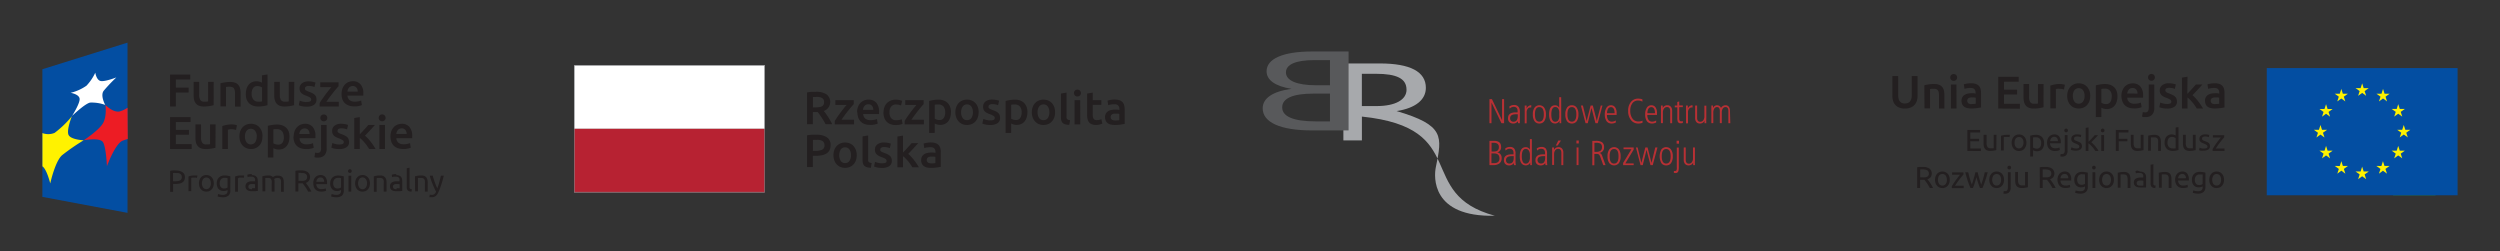<svg id="warstwa_1" data-name="warstwa 1" xmlns="http://www.w3.org/2000/svg" viewBox="0 0 630.48 63.41"><rect x="0" y="0" width="630.48" height="63.41" fill="#333333" stroke="none"/><defs><style>.cls-1{fill:#12914e;}.cls-2{fill:#034ea2;}.cls-3{fill:#fff200;}.cls-4{fill:#231f20;}.cls-5{fill:#ed1c24;}.cls-6{fill:#fff;}.cls-7{fill:#b72232;}.cls-8{fill:#808285;}.cls-9{fill:#a7a9ac;}.cls-10,.cls-9{fill-rule:evenodd;}.cls-10{fill:#58595b;}.cls-11{fill:#b83034;}</style></defs><rect class="cls-1" x="603.52" y="38.56" width="10.69" height="10.69"/><rect class="cls-2" x="571.66" y="17.17" width="48.12" height="32.08"/><polygon class="cls-3" points="594.7 24.17 595.72 23.43 596.73 24.17 596.34 22.97 597.37 22.23 596.1 22.23 595.72 21.02 595.33 22.23 594.05 22.23 595.08 22.97 594.7 24.17"/><polygon class="cls-3" points="589.44 25.58 590.46 24.84 591.47 25.58 591.09 24.38 592.12 23.64 590.85 23.64 590.46 22.42 590.07 23.64 588.8 23.64 589.83 24.38 589.44 25.58"/><polygon class="cls-3" points="586.61 26.28 586.22 27.49 584.95 27.49 585.98 28.23 585.6 29.43 586.61 28.69 587.63 29.43 587.24 28.23 588.27 27.49 587 27.49 586.61 26.28"/><polygon class="cls-3" points="585.21 33.94 586.22 34.68 585.83 33.48 586.86 32.74 585.59 32.74 585.21 31.52 584.81 32.74 583.54 32.74 584.57 33.48 584.19 34.68 585.21 33.94"/><polygon class="cls-3" points="587 38 586.61 36.79 586.23 38 584.95 38 585.98 38.75 585.6 39.94 586.61 39.2 587.63 39.94 587.24 38.75 588.27 38 587 38"/><polygon class="cls-3" points="590.85 41.85 590.47 40.64 590.07 41.86 588.8 41.85 589.84 42.6 589.45 43.8 590.47 43.05 591.48 43.8 591.1 42.6 592.13 41.85 590.85 41.85"/><polygon class="cls-3" points="596.1 43.25 595.71 42.03 595.33 43.25 594.05 43.25 595.08 43.99 594.7 45.19 595.71 44.45 596.73 45.19 596.34 43.99 597.38 43.25 596.1 43.25"/><polygon class="cls-3" points="601.35 41.85 600.96 40.64 600.57 41.86 599.3 41.85 600.33 42.6 599.95 43.8 600.96 43.05 601.98 43.8 601.59 42.6 602.63 41.85 601.35 41.85"/><polygon class="cls-3" points="605.21 38 604.81 36.79 604.43 38 603.16 38 604.19 38.75 603.79 39.94 604.81 39.2 605.83 39.94 605.44 38.75 606.48 38 605.21 38"/><polygon class="cls-3" points="607.87 32.73 606.6 32.73 606.21 31.51 605.82 32.73 604.55 32.73 605.58 33.47 605.19 34.66 606.21 33.92 607.23 34.66 606.84 33.47 607.87 32.73"/><polygon class="cls-3" points="603.8 29.41 604.81 28.68 605.83 29.41 605.44 28.21 606.48 27.48 605.21 27.48 604.81 26.26 604.43 27.48 603.16 27.48 604.19 28.21 603.8 29.41"/><polygon class="cls-3" points="600.98 22.42 600.59 23.64 599.32 23.64 600.35 24.38 599.96 25.58 600.98 24.83 601.99 25.58 601.61 24.38 602.64 23.64 601.37 23.64 600.98 22.42"/><path class="cls-4" d="M496.15,38.06v-5.3h3.23v.64h-2.49V35h2.22v.62h-2.22v1.83h2.68v.64Z"/><path class="cls-4" d="M503.45,37.86l-.65.13a6.19,6.19,0,0,1-.93.07,2,2,0,0,1-.77-.14,1.17,1.17,0,0,1-.5-.37,1.65,1.65,0,0,1-.28-.58,3.36,3.36,0,0,1-.08-.74V34H501v2.08a1.84,1.84,0,0,0,.23,1,.88.88,0,0,0,.77.31h.24l.23,0,.19,0,.13,0V34h.71Z"/><path class="cls-4" d="M506.1,34h.21l.23,0,.21,0a.34.34,0,0,1,.14,0l-.12.61-.28-.07a2.35,2.35,0,0,0-.5,0,1.72,1.72,0,0,0-.39,0l-.26.06v3.34h-.71V34.25a4.63,4.63,0,0,1,.63-.17A4.28,4.28,0,0,1,506.1,34Z"/><path class="cls-4" d="M511.05,36a2.58,2.58,0,0,1-.14.86,2,2,0,0,1-.38.65,1.7,1.7,0,0,1-.6.43,2.05,2.05,0,0,1-1.49,0,1.7,1.7,0,0,1-.6-.43,2,2,0,0,1-.38-.65,2.68,2.68,0,0,1,0-1.71,1.94,1.94,0,0,1,.38-.66,1.7,1.7,0,0,1,.6-.43,1.93,1.93,0,0,1,1.49,0,1.7,1.7,0,0,1,.6.43,1.94,1.94,0,0,1,.38.66A2.57,2.57,0,0,1,511.05,36Zm-.74,0a1.74,1.74,0,0,0-.3-1.07,1.07,1.07,0,0,0-1.65,0,1.74,1.74,0,0,0-.3,1.07,1.69,1.69,0,0,0,.3,1.06A1.05,1.05,0,0,0,510,37,1.69,1.69,0,0,0,510.31,36Z"/><path class="cls-4" d="M515.51,36.08a2.73,2.73,0,0,1-.12.83,1.87,1.87,0,0,1-.34.66,1.62,1.62,0,0,1-.57.43,2,2,0,0,1-1.36.06,1.71,1.71,0,0,1-.4-.18v1.59H512V34.21l.63-.14a5.71,5.71,0,0,1,.88-.07,2.14,2.14,0,0,1,.82.15,1.6,1.6,0,0,1,.63.41,1.93,1.93,0,0,1,.4.65A2.65,2.65,0,0,1,515.51,36.08Zm-.74,0a1.53,1.53,0,0,0-.34-1.07,1.2,1.2,0,0,0-.92-.38,3.25,3.25,0,0,0-.5,0,1.55,1.55,0,0,0-.29.05v2.51a1.63,1.63,0,0,0,.91.3,1.09,1.09,0,0,0,.53-.11.87.87,0,0,0,.35-.31,1.24,1.24,0,0,0,.2-.45A2.62,2.62,0,0,0,514.77,36.08Z"/><path class="cls-4" d="M516.25,36a2.53,2.53,0,0,1,.15-.92,2.06,2.06,0,0,1,.41-.66,1.74,1.74,0,0,1,.58-.39,2,2,0,0,1,.67-.13,1.53,1.53,0,0,1,1.23.5,2.31,2.31,0,0,1,.43,1.53V36a.53.53,0,0,1,0,.13H517a1.44,1.44,0,0,0,.36.94,1.34,1.34,0,0,0,1,.32,2.8,2.8,0,0,0,.63-.06l.39-.13.1.6A2.62,2.62,0,0,1,519,38a3.29,3.29,0,0,1-.74.08,2.21,2.21,0,0,1-.89-.16,1.68,1.68,0,0,1-.63-.43,1.79,1.79,0,0,1-.36-.65A2.78,2.78,0,0,1,516.25,36ZM519,35.6a1.24,1.24,0,0,0-.24-.79.82.82,0,0,0-.68-.31,1,1,0,0,0-.44.09,1.1,1.1,0,0,0-.31.25,1.13,1.13,0,0,0-.21.35,2,2,0,0,0-.09.41Z"/><path class="cls-4" d="M520.06,39.49l-.24,0a.7.7,0,0,1-.24-.06l.09-.58.17,0,.19,0a.6.6,0,0,0,.52-.23,1.19,1.19,0,0,0,.16-.66v-3.9h.71V38a1.64,1.64,0,0,1-.35,1.14A1.34,1.34,0,0,1,520.06,39.49Zm1-6.12a.44.44,0,0,1-.33-.13.51.51,0,0,1,0-.68.49.49,0,0,1,.33-.13.46.46,0,0,1,.32.13.48.48,0,0,1,0,.68A.42.42,0,0,1,521.06,33.37Z"/><path class="cls-4" d="M523.53,37.45a1.34,1.34,0,0,0,.64-.11.39.39,0,0,0,.21-.37.48.48,0,0,0-.21-.41,2.8,2.8,0,0,0-.68-.34l-.43-.19a1.23,1.23,0,0,1-.37-.23.92.92,0,0,1-.24-.31,1,1,0,0,1-.09-.45,1,1,0,0,1,.39-.84,1.69,1.69,0,0,1,1.06-.31l.33,0,.32.05.25.06.18,0-.14.61a2.05,2.05,0,0,0-.35-.13,2.55,2.55,0,0,0-.59-.06,1.08,1.08,0,0,0-.52.12.39.39,0,0,0-.22.37.46.46,0,0,0,0,.23.6.6,0,0,0,.15.18,1.5,1.5,0,0,0,.26.15l.36.14.51.21a1.69,1.69,0,0,1,.37.24.78.78,0,0,1,.24.33,1.17,1.17,0,0,1,.09.48.94.94,0,0,1-.41.83,2,2,0,0,1-1.16.29,3,3,0,0,1-.83-.09l-.41-.13.14-.62.38.14A2.34,2.34,0,0,0,523.53,37.45Z"/><path class="cls-4" d="M527.41,35.87a4.59,4.59,0,0,1,.48.44c.17.17.34.36.51.56s.32.4.47.61.27.4.37.58h-.83c-.11-.18-.23-.36-.37-.55s-.29-.36-.44-.53-.31-.33-.47-.47a3.21,3.21,0,0,0-.45-.36v1.91H526V32.25l.71-.12v3.62l.41-.4c.14-.15.29-.3.43-.46l.41-.43c.12-.15.23-.27.32-.37h.84l-.38.41-.43.47-.45.46Z"/><path class="cls-4" d="M530.27,33.37a.42.42,0,0,1-.32-.13.48.48,0,0,1,0-.68.46.46,0,0,1,.32-.13.49.49,0,0,1,.33.13.51.51,0,0,1,0,.68A.44.44,0,0,1,530.27,33.37Zm.36,4.69h-.71v-4h.71Z"/><path class="cls-4" d="M533.59,38.06v-5.3h3.19v.64h-2.45V35h2.18v.63h-2.18v2.44Z"/><path class="cls-4" d="M540.58,37.86l-.65.13a6.19,6.19,0,0,1-.93.07,2,2,0,0,1-.77-.14,1.12,1.12,0,0,1-.5-.37,1.65,1.65,0,0,1-.28-.58,3.36,3.36,0,0,1-.08-.74V34h.71v2.08a1.84,1.84,0,0,0,.23,1,.88.88,0,0,0,.77.31h.24l.23,0,.19,0,.13,0V34h.71Z"/><path class="cls-4" d="M541.76,34.2l.65-.13a5.18,5.18,0,0,1,.93-.07,2.21,2.21,0,0,1,.79.13,1.21,1.21,0,0,1,.5.38,1.47,1.47,0,0,1,.26.58,3.36,3.36,0,0,1,.08.74v2.23h-.71V36a3.74,3.74,0,0,0,0-.63,1.15,1.15,0,0,0-.16-.42.72.72,0,0,0-.31-.23,1.29,1.29,0,0,0-.47-.07H543l-.23,0-.2,0-.13,0v3.36h-.71Z"/><path class="cls-4" d="M548.68,32.16l.71-.12v5.81c-.17,0-.38.09-.63.14a5.71,5.71,0,0,1-.88.07,2.1,2.1,0,0,1-.82-.15,1.6,1.6,0,0,1-.63-.41,1.87,1.87,0,0,1-.4-.65,2.41,2.41,0,0,1-.14-.87,2.75,2.75,0,0,1,.12-.84,1.72,1.72,0,0,1,.34-.66,1.82,1.82,0,0,1,.56-.43,2,2,0,0,1,1.37-.06,1.71,1.71,0,0,1,.4.18Zm0,2.67a1.48,1.48,0,0,0-.38-.2,1.32,1.32,0,0,0-.53-.1,1.22,1.22,0,0,0-.53.11.92.92,0,0,0-.35.3,1.42,1.42,0,0,0-.2.47,2.56,2.56,0,0,0-.06.57,1.53,1.53,0,0,0,.34,1.07,1.16,1.16,0,0,0,.92.38,3.23,3.23,0,0,0,.48,0,1.82,1.82,0,0,0,.31,0Z"/><path class="cls-4" d="M553.73,37.86l-.64.13a6.3,6.3,0,0,1-.93.07,1.93,1.93,0,0,1-.77-.14,1.2,1.2,0,0,1-.51-.37,1.63,1.63,0,0,1-.27-.58,2.83,2.83,0,0,1-.09-.74V34h.71v2.08a1.84,1.84,0,0,0,.23,1,.9.9,0,0,0,.78.31h.23l.23,0,.2,0,.12,0V34h.71Z"/><path class="cls-4" d="M555.84,37.45a1.38,1.38,0,0,0,.65-.11.39.39,0,0,0,.21-.37.48.48,0,0,0-.21-.41,3,3,0,0,0-.68-.34l-.44-.19a1.31,1.31,0,0,1-.36-.23,1.1,1.1,0,0,1-.25-.31,1,1,0,0,1-.09-.45,1,1,0,0,1,.39-.84,1.71,1.71,0,0,1,1.06-.31l.34,0,.31.05L557,34l.17,0-.13.61a2.24,2.24,0,0,0-.36-.13,2.49,2.49,0,0,0-.59-.06,1,1,0,0,0-.51.12.39.39,0,0,0-.23.37.59.59,0,0,0,0,.23.86.86,0,0,0,.16.18,1.37,1.37,0,0,0,.25.15l.37.14.5.21a1.55,1.55,0,0,1,.38.24,1,1,0,0,1,.24.33,1.18,1.18,0,0,1,.08.48.93.93,0,0,1-.4.83,2,2,0,0,1-1.17.29A3,3,0,0,1,555,38l-.41-.13.13-.62.39.14A2.32,2.32,0,0,0,555.84,37.45Z"/><path class="cls-4" d="M560.92,34.62c-.1.12-.25.28-.42.5s-.37.45-.57.71-.4.53-.6.81-.38.56-.53.82H561v.6h-3v-.48c.12-.22.27-.47.45-.74s.37-.53.56-.8l.58-.76q.27-.36.48-.6h-2v-.59h2.86Z"/><path class="cls-4" d="M486.08,45.2l.31.4c.13.17.26.35.39.55l.39.63a6.55,6.55,0,0,1,.33.64h-.81c-.1-.19-.21-.39-.33-.59l-.36-.57-.36-.51-.33-.41h-1.08v2.07h-.74V42.2a4.53,4.53,0,0,1,.7-.1l.71,0a2.9,2.9,0,0,1,1.7.42,1.63,1.63,0,0,1,.3,2.16A1.59,1.59,0,0,1,486.08,45.2ZM485,42.72l-.73,0v2h.53a4.93,4.93,0,0,0,.69,0,1.46,1.46,0,0,0,.51-.15.8.8,0,0,0,.33-.3,1,1,0,0,0,.11-.51,1,1,0,0,0-.11-.5.84.84,0,0,0-.31-.31,1.25,1.25,0,0,0-.46-.16A3.33,3.33,0,0,0,485,42.72Z"/><path class="cls-4" d="M491.72,45.34a2.58,2.58,0,0,1-.14.86,2,2,0,0,1-.38.65,1.7,1.7,0,0,1-.6.43,1.78,1.78,0,0,1-.74.15,1.86,1.86,0,0,1-.75-.15,1.58,1.58,0,0,1-.59-.43,1.85,1.85,0,0,1-.39-.65,2.68,2.68,0,0,1,0-1.71,1.81,1.81,0,0,1,.39-.66,1.58,1.58,0,0,1,.59-.43,2,2,0,0,1,.75-.15,2,2,0,0,1,.74.15,1.7,1.7,0,0,1,.6.43,1.94,1.94,0,0,1,.38.66A2.57,2.57,0,0,1,491.72,45.34Zm-.74,0a1.74,1.74,0,0,0-.3-1.07,1,1,0,0,0-.82-.39,1,1,0,0,0-.83.39,2.06,2.06,0,0,0,0,2.14,1,1,0,0,0,.83.39,1,1,0,0,0,.82-.39A1.74,1.74,0,0,0,491,45.34Z"/><path class="cls-4" d="M495.17,44c-.11.12-.25.28-.43.5l-.56.71c-.2.26-.41.53-.61.82s-.38.55-.53.81h2.19v.6h-3v-.48c.13-.22.28-.46.46-.74s.36-.53.56-.8.38-.52.57-.76l.48-.6h-2v-.59h2.87Z"/><path class="cls-4" d="M499.34,47.42c-.15-.37-.3-.79-.46-1.26s-.3-1-.44-1.47c-.13.51-.28,1-.43,1.47s-.31.89-.45,1.26h-.62a18.55,18.55,0,0,1-.69-1.8c-.22-.67-.43-1.39-.63-2.17h.76c.05.24.11.49.18.78s.15.56.23.84.16.55.25.81.17.48.24.68c.09-.24.17-.5.26-.76l.24-.82c.08-.27.15-.53.22-.8s.12-.51.18-.73h.58l.17.73c.07.27.14.53.22.8s.15.55.24.82.17.52.25.76c.08-.2.16-.42.24-.68s.17-.53.25-.81.16-.56.23-.84.13-.54.18-.78h.74c-.2.78-.41,1.5-.64,2.17a18.68,18.68,0,0,1-.68,1.8Z"/><path class="cls-4" d="M505.4,45.34a2.59,2.59,0,0,1-.13.86,2,2,0,0,1-.39.65,1.66,1.66,0,0,1-.59.43,1.95,1.95,0,0,1-1.5,0,1.58,1.58,0,0,1-.59-.43,1.85,1.85,0,0,1-.39-.65,2.88,2.88,0,0,1,0-1.71,1.81,1.81,0,0,1,.39-.66,1.58,1.58,0,0,1,.59-.43,2,2,0,0,1,1.5,0,1.66,1.66,0,0,1,.59.43,2,2,0,0,1,.39.66A2.57,2.57,0,0,1,505.4,45.34Zm-.74,0a1.74,1.74,0,0,0-.3-1.07,1.06,1.06,0,0,0-1.64,0,2.06,2.06,0,0,0,0,2.14,1.06,1.06,0,0,0,1.64,0A1.74,1.74,0,0,0,504.66,45.34Z"/><path class="cls-4" d="M505.72,48.85l-.24,0a.7.7,0,0,1-.24-.06l.09-.58.17,0,.19,0a.59.59,0,0,0,.52-.23,1.19,1.19,0,0,0,.16-.66v-3.9h.71v3.89a1.64,1.64,0,0,1-.35,1.14A1.34,1.34,0,0,1,505.72,48.85Zm1-6.12a.44.44,0,0,1-.33-.13.44.44,0,0,1-.13-.34.45.45,0,0,1,.13-.34.48.48,0,0,1,.33-.12.45.45,0,0,1,.32.12.46.46,0,0,1,.14.34.44.44,0,0,1-.14.34A.42.42,0,0,1,506.72,42.73Z"/><path class="cls-4" d="M511.42,47.22a6.4,6.4,0,0,1-.64.13,5.18,5.18,0,0,1-.93.07,1.93,1.93,0,0,1-.77-.14,1.2,1.2,0,0,1-.51-.37,1.82,1.82,0,0,1-.27-.58,2.83,2.83,0,0,1-.09-.74V43.36h.72v2.08a1.85,1.85,0,0,0,.22,1,.9.9,0,0,0,.78.31h.46l.2,0,.12,0V43.36h.71Z"/><path class="cls-4" d="M517,45.2l.31.4c.12.17.25.35.38.55s.27.42.4.63a6.55,6.55,0,0,1,.33.64h-.81c-.1-.19-.21-.39-.33-.59l-.36-.57-.37-.51-.32-.41h-1.08v2.07h-.74V42.2a4.53,4.53,0,0,1,.7-.1l.71,0a2.9,2.9,0,0,1,1.7.42,1.63,1.63,0,0,1,.3,2.16A1.59,1.59,0,0,1,517,45.2Zm-1.12-2.48-.73,0v2h.53a4.93,4.93,0,0,0,.69,0,1.46,1.46,0,0,0,.51-.15.8.8,0,0,0,.33-.3,1.07,1.07,0,0,0,.11-.51,1.06,1.06,0,0,0-.11-.5.84.84,0,0,0-.31-.31,1.32,1.32,0,0,0-.46-.16A3.33,3.33,0,0,0,515.85,42.72Z"/><path class="cls-4" d="M518.88,45.35a2.57,2.57,0,0,1,.15-.92,2,2,0,0,1,.41-.66,1.58,1.58,0,0,1,.58-.38,1.75,1.75,0,0,1,.67-.14,1.53,1.53,0,0,1,1.23.5,2.31,2.31,0,0,1,.43,1.53v.12a.53.53,0,0,1,0,.13h-2.72a1.44,1.44,0,0,0,.36.94,1.29,1.29,0,0,0,1,.32,2.8,2.8,0,0,0,.63-.06,2.66,2.66,0,0,0,.38-.13l.1.6a2.21,2.21,0,0,1-.45.14,3.29,3.29,0,0,1-.74.08,2.29,2.29,0,0,1-.9-.16,1.54,1.54,0,0,1-.62-.43,1.79,1.79,0,0,1-.36-.65A2.73,2.73,0,0,1,518.88,45.35Zm2.73-.39a1.24,1.24,0,0,0-.24-.79.84.84,0,0,0-.69-.31,1,1,0,0,0-.43.09,1.31,1.31,0,0,0-.32.25,1.36,1.36,0,0,0-.29.76Z"/><path class="cls-4" d="M525.82,47a1.72,1.72,0,0,1-.35.16,1.93,1.93,0,0,1-.62.09,1.89,1.89,0,0,1-.67-.11,1.58,1.58,0,0,1-.56-.36,1.79,1.79,0,0,1-.37-.6,2.4,2.4,0,0,1-.14-.85,2.53,2.53,0,0,1,.13-.8,2,2,0,0,1,.38-.63,1.87,1.87,0,0,1,.61-.41,2.09,2.09,0,0,1,.81-.15,4.45,4.45,0,0,1,.87.08c.24,0,.45.09.62.13v3.54a1.66,1.66,0,0,1-.48,1.33,2.09,2.09,0,0,1-1.43.42,4,4,0,0,1-.71-.07,5.52,5.52,0,0,1-.58-.14l.13-.62a2.83,2.83,0,0,0,.53.15,3.31,3.31,0,0,0,.64.06,1.35,1.35,0,0,0,.92-.25,1,1,0,0,0,.27-.8Zm0-3-.29-.06-.48,0a1.09,1.09,0,0,0-.89.37,1.55,1.55,0,0,0-.31,1,1.64,1.64,0,0,0,.09.58,1.17,1.17,0,0,0,.24.41,1,1,0,0,0,.34.24,1.12,1.12,0,0,0,.4.07,1.46,1.46,0,0,0,.52-.08,1,1,0,0,0,.38-.19Z"/><path class="cls-4" d="M528.06,42.73a.45.45,0,0,1-.45-.47.45.45,0,0,1,.13-.34.47.47,0,0,1,.32-.12.48.48,0,0,1,.33.12.45.45,0,0,1,.13.34.44.44,0,0,1-.13.34A.44.44,0,0,1,528.06,42.73Zm.36,4.69h-.71v-4h.71Z"/><path class="cls-4" d="M533.11,45.34a2.59,2.59,0,0,1-.13.86,2,2,0,0,1-.39.65,1.66,1.66,0,0,1-.59.43,1.95,1.95,0,0,1-1.5,0,1.58,1.58,0,0,1-.59-.43,1.85,1.85,0,0,1-.39-.65,2.68,2.68,0,0,1,0-1.71,1.81,1.81,0,0,1,.39-.66,1.58,1.58,0,0,1,.59-.43,2,2,0,0,1,1.5,0,1.66,1.66,0,0,1,.59.43,2,2,0,0,1,.39.66A2.57,2.57,0,0,1,533.11,45.34Zm-.74,0a1.74,1.74,0,0,0-.3-1.07,1.06,1.06,0,0,0-1.64,0,2.06,2.06,0,0,0,0,2.14,1.06,1.06,0,0,0,1.64,0A1.74,1.74,0,0,0,532.37,45.34Z"/><path class="cls-4" d="M534.08,43.56l.64-.13a6.45,6.45,0,0,1,.94-.07,2,2,0,0,1,.78.14,1.12,1.12,0,0,1,.5.37,1.35,1.35,0,0,1,.27.58,3.38,3.38,0,0,1,.07.74v2.23h-.71V45.34a3,3,0,0,0-.05-.63,1,1,0,0,0-.16-.42.72.72,0,0,0-.31-.23,1.26,1.26,0,0,0-.47-.07h-.47l-.2,0-.12,0v3.36h-.71Z"/><path class="cls-4" d="M539.71,43.27a2.18,2.18,0,0,1,.72.11,1.33,1.33,0,0,1,.47.31,1.25,1.25,0,0,1,.26.48,2.45,2.45,0,0,1,.07.62v2.48l-.25,0-.37,0-.45,0-.48,0a3,3,0,0,1-.62-.07,1.41,1.41,0,0,1-.48-.22,1,1,0,0,1-.33-.39,1.51,1.51,0,0,1-.11-.59,1.14,1.14,0,0,1,.13-.57,1.12,1.12,0,0,1,.37-.38,1.47,1.47,0,0,1,.53-.21,2.67,2.67,0,0,1,.64-.07H540l.21,0,.18,0,.11,0v-.2a1.39,1.39,0,0,0,0-.35.79.79,0,0,0-.14-.31.65.65,0,0,0-.27-.21,1.08,1.08,0,0,0-.44-.08,3.7,3.7,0,0,0-.62,0,2.11,2.11,0,0,0-.39.1l-.09-.58a2.41,2.41,0,0,1,.46-.12A3.8,3.8,0,0,1,539.71,43.27Zm.06,3.56h.44l.33,0V45.59l-.25-.06a2.42,2.42,0,0,0-.42,0l-.34,0a1.09,1.09,0,0,0-.32.1.62.62,0,0,0-.25.2.48.48,0,0,0-.1.33.58.58,0,0,0,.24.53A1.3,1.3,0,0,0,539.77,46.83Z"/><path class="cls-4" d="M543.56,47.42a1.43,1.43,0,0,1-.93-.28,1.15,1.15,0,0,1-.27-.84V41.54l.71-.13v4.78a1.17,1.17,0,0,0,0,.29.32.32,0,0,0,.1.18.4.4,0,0,0,.18.11l.28,0Z"/><path class="cls-4" d="M544.42,43.56l.65-.13a6.3,6.3,0,0,1,.93-.07,2,2,0,0,1,.79.14,1.17,1.17,0,0,1,.5.37,1.47,1.47,0,0,1,.26.58,3.36,3.36,0,0,1,.08.74v2.23h-.71V45.34a3.83,3.83,0,0,0,0-.63,1,1,0,0,0-.17-.42.64.64,0,0,0-.3-.23,1.33,1.33,0,0,0-.47-.07h-.47l-.2,0-.13,0v3.36h-.71Z"/><path class="cls-4" d="M548.55,45.35a2.57,2.57,0,0,1,.15-.92,2.15,2.15,0,0,1,.4-.66,1.58,1.58,0,0,1,.58-.38,1.8,1.8,0,0,1,.68-.14,1.55,1.55,0,0,1,1.23.5,2.37,2.37,0,0,1,.42,1.53v.25h-2.72a1.44,1.44,0,0,0,.36.94,1.26,1.26,0,0,0,1,.32,2.8,2.8,0,0,0,.63-.06l.39-.13.1.6a2.62,2.62,0,0,1-.46.14,3.2,3.2,0,0,1-.73.08,2.23,2.23,0,0,1-.9-.16,1.54,1.54,0,0,1-.62-.43,1.67,1.67,0,0,1-.37-.65A2.73,2.73,0,0,1,548.55,45.35Zm2.72-.39a1.13,1.13,0,0,0-.24-.79.81.81,0,0,0-.68-.31,1,1,0,0,0-.43.09,1.15,1.15,0,0,0-.32.25,1.22,1.22,0,0,0-.2.35,2,2,0,0,0-.1.41Z"/><path class="cls-4" d="M555.49,47a1.62,1.62,0,0,1-.36.16,1.87,1.87,0,0,1-.61.09,1.94,1.94,0,0,1-.68-.11,1.54,1.54,0,0,1-.55-.36,1.81,1.81,0,0,1-.38-.6,2.41,2.41,0,0,1-.13-.85,2.28,2.28,0,0,1,.13-.8,1.69,1.69,0,0,1,.38-.63,1.73,1.73,0,0,1,.6-.41,2.09,2.09,0,0,1,.81-.15,4.45,4.45,0,0,1,.87.08c.25,0,.46.09.62.13v3.54a1.66,1.66,0,0,1-.47,1.33,2.13,2.13,0,0,1-1.44.42,3.86,3.86,0,0,1-.7-.07,5,5,0,0,1-.58-.14l.13-.62a2.72,2.72,0,0,0,.52.15,3.42,3.42,0,0,0,.65.06,1.32,1.32,0,0,0,.91-.25,1,1,0,0,0,.28-.8Zm0-3L555.2,44l-.49,0a1.07,1.07,0,0,0-.88.37,1.5,1.5,0,0,0-.31,1,1.64,1.64,0,0,0,.09.58,1,1,0,0,0,.23.41,1,1,0,0,0,.35.24,1.09,1.09,0,0,0,.4.07,1.46,1.46,0,0,0,.52-.08,1,1,0,0,0,.37-.19Z"/><path class="cls-4" d="M560.88,45.34a2.59,2.59,0,0,1-.13.86,2,2,0,0,1-.39.65,1.66,1.66,0,0,1-.59.43,1.95,1.95,0,0,1-1.5,0,1.58,1.58,0,0,1-.59-.43,1.85,1.85,0,0,1-.39-.65,2.88,2.88,0,0,1,0-1.71,1.81,1.81,0,0,1,.39-.66,1.58,1.58,0,0,1,.59-.43,2,2,0,0,1,1.5,0,1.66,1.66,0,0,1,.59.43,2,2,0,0,1,.39.66A2.57,2.57,0,0,1,560.88,45.34Zm-.74,0a1.74,1.74,0,0,0-.3-1.07,1.06,1.06,0,0,0-1.64,0,2.06,2.06,0,0,0,0,2.14,1.06,1.06,0,0,0,1.64,0A1.74,1.74,0,0,0,560.14,45.34Z"/><path class="cls-4" d="M480.39,27.38a3.78,3.78,0,0,1-1.41-.24,2.6,2.6,0,0,1-1.55-1.67,4.3,4.3,0,0,1-.19-1.28v-5h1.47v4.88a3.16,3.16,0,0,0,.13.93,1.58,1.58,0,0,0,.34.63,1.42,1.42,0,0,0,.54.36,2.08,2.08,0,0,0,.69.11,2.17,2.17,0,0,0,.69-.11,1.42,1.42,0,0,0,.54-.36A1.73,1.73,0,0,0,482,25a3.18,3.18,0,0,0,.12-.93V19.18h1.47v5a4.3,4.3,0,0,1-.19,1.28,2.77,2.77,0,0,1-.58,1,2.59,2.59,0,0,1-1,.67A3.86,3.86,0,0,1,480.39,27.38Z"/><path class="cls-4" d="M485.3,21.51a8.71,8.71,0,0,1,1.06-.22,8.94,8.94,0,0,1,1.43-.11,3.18,3.18,0,0,1,1.24.21,1.86,1.86,0,0,1,.79.56,2.18,2.18,0,0,1,.42.88,5,5,0,0,1,.12,1.13v3.41H489V24.18a5,5,0,0,0-.06-.83,1.38,1.38,0,0,0-.21-.55.82.82,0,0,0-.4-.31,1.51,1.51,0,0,0-.6-.1l-.56,0-.43.06v4.89h-1.4Z"/><path class="cls-4" d="M493.57,19.54a.79.79,0,0,1-.26.62.88.88,0,0,1-1.21,0,.79.79,0,0,1-.26-.62.84.84,0,0,1,.26-.64.91.91,0,0,1,1.21,0A.84.84,0,0,1,493.57,19.54Zm-.15,7.83H492V21.31h1.4Z"/><path class="cls-4" d="M497.15,21a3.25,3.25,0,0,1,1.16.18,1.79,1.79,0,0,1,.76.49,1.77,1.77,0,0,1,.41.75,3.81,3.81,0,0,1,.12,1v3.67c-.22.05-.54.1-1,.17a10.73,10.73,0,0,1-1.47.1,4.37,4.37,0,0,1-1-.11,2.16,2.16,0,0,1-.77-.33,1.71,1.71,0,0,1-.5-.6,2.13,2.13,0,0,1-.18-.92,1.71,1.71,0,0,1,.21-.88,1.53,1.53,0,0,1,.55-.58,2.41,2.41,0,0,1,.8-.33,4.85,4.85,0,0,1,.95-.1l.49,0c.17,0,.35.06.54.1v-.23a1.71,1.71,0,0,0-.05-.46.92.92,0,0,0-.21-.39.89.89,0,0,0-.38-.26,1.66,1.66,0,0,0-.59-.09,5,5,0,0,0-.9.07,3.42,3.42,0,0,0-.65.16l-.18-1.14a5.82,5.82,0,0,1,.78-.18A6.22,6.22,0,0,1,497.15,21Zm.11,5.23a5.73,5.73,0,0,0,1-.07V24.65a1.4,1.4,0,0,0-.33-.07,2.49,2.49,0,0,0-.49,0,2.56,2.56,0,0,0-.47,0,1.37,1.37,0,0,0-.42.12.79.79,0,0,0-.31.26.88.88,0,0,0,.2,1.12A1.66,1.66,0,0,0,497.26,26.27Z"/><path class="cls-4" d="M503.94,27.37v-8h5.15v1.24H505.4v2h3.29v1.22H505.4v2.35h4v1.24Z"/><path class="cls-4" d="M515.36,27.05c-.28.07-.63.14-1.06.22a8.81,8.81,0,0,1-1.42.11,3.07,3.07,0,0,1-1.22-.21,2,2,0,0,1-.79-.58,2.18,2.18,0,0,1-.42-.88,4.55,4.55,0,0,1-.13-1.13v-3.4h1.4v3.18a2.58,2.58,0,0,0,.28,1.39,1.13,1.13,0,0,0,1,.41l.54,0,.42-.06v-4.9h1.41Z"/><path class="cls-4" d="M520.52,22.57a4.15,4.15,0,0,0-.48-.12,3.76,3.76,0,0,0-.71-.06,3,3,0,0,0-.5,0,1.82,1.82,0,0,0-.36.09v4.85h-1.4V21.6a8.2,8.2,0,0,1,1-.28,6.29,6.29,0,0,1,1.35-.14l.32,0,.38.05.35.07a2.26,2.26,0,0,1,.28.07Z"/><path class="cls-4" d="M527.14,24.18a3.87,3.87,0,0,1-.21,1.31,2.89,2.89,0,0,1-.59,1,2.65,2.65,0,0,1-.92.65,3.17,3.17,0,0,1-2.37,0,2.71,2.71,0,0,1-.91-.65,3.08,3.08,0,0,1-.6-1,3.87,3.87,0,0,1-.21-1.31,3.81,3.81,0,0,1,.21-1.3,3.05,3.05,0,0,1,.61-1,2.5,2.5,0,0,1,.92-.64,2.93,2.93,0,0,1,1.16-.23,3,3,0,0,1,1.18.23,2.5,2.5,0,0,1,.92.64,3.21,3.21,0,0,1,.6,1A3.81,3.81,0,0,1,527.14,24.18Zm-1.43,0a2.36,2.36,0,0,0-.39-1.43,1.39,1.39,0,0,0-2.17,0,2.36,2.36,0,0,0-.39,1.43,2.42,2.42,0,0,0,.39,1.45,1.38,1.38,0,0,0,2.17,0A2.42,2.42,0,0,0,525.71,24.18Z"/><path class="cls-4" d="M534,24.34a4.3,4.3,0,0,1-.18,1.28,3,3,0,0,1-.51,1,2.32,2.32,0,0,1-.84.65,2.64,2.64,0,0,1-1.14.23,2.8,2.8,0,0,1-.79-.1,3.16,3.16,0,0,1-.59-.23v2.35h-1.4v-8a10.45,10.45,0,0,1,1.05-.22,8,8,0,0,1,1.32-.11,3.71,3.71,0,0,1,1.29.22,2.76,2.76,0,0,1,1,.63,2.91,2.91,0,0,1,.62,1A3.87,3.87,0,0,1,534,24.34Zm-1.43,0a2.21,2.21,0,0,0-.43-1.46,1.63,1.63,0,0,0-1.36-.52h-.41a3.1,3.1,0,0,0-.42.08v3.46a1.86,1.86,0,0,0,.49.24,2,2,0,0,0,.66.11,1.24,1.24,0,0,0,1.11-.52A2.44,2.44,0,0,0,532.54,24.37Z"/><path class="cls-4" d="M535,24.23a3.73,3.73,0,0,1,.24-1.4,3,3,0,0,1,.63-1,2.61,2.61,0,0,1,.9-.61,2.92,2.92,0,0,1,1.05-.2,2.49,2.49,0,0,1,1.95.78,3.37,3.37,0,0,1,.7,2.31,2.35,2.35,0,0,1,0,.26,1.84,1.84,0,0,1,0,.26h-4a1.57,1.57,0,0,0,.52,1.13,1.91,1.91,0,0,0,1.32.4,4.45,4.45,0,0,0,.93-.09,3.67,3.67,0,0,0,.67-.2l.18,1.15a1.68,1.68,0,0,1-.31.12l-.47.12-.56.08a4.08,4.08,0,0,1-.61,0,3.64,3.64,0,0,1-1.39-.24,2.51,2.51,0,0,1-1.54-1.66A3.86,3.86,0,0,1,535,24.23Zm4.07-.63a1.71,1.71,0,0,0-.09-.55,1.37,1.37,0,0,0-.23-.45,1.1,1.1,0,0,0-.38-.3,1.4,1.4,0,0,0-1.11,0,1.3,1.3,0,0,0-.41.32,1.43,1.43,0,0,0-.26.45,2.47,2.47,0,0,0-.13.52Z"/><path class="cls-4" d="M541.11,29.52l-.42,0a2.12,2.12,0,0,1-.48-.11l.19-1.15a1.84,1.84,0,0,0,.61.08.77.77,0,0,0,.68-.28,1.5,1.5,0,0,0,.2-.85V21.31h1.4V27.2a2.42,2.42,0,0,1-.56,1.75A2.18,2.18,0,0,1,541.11,29.52Zm2.33-10a.79.79,0,0,1-.25.62.9.9,0,0,1-1.22,0,.79.79,0,0,1-.25-.62.83.83,0,0,1,.25-.64.92.92,0,0,1,1.22,0A.83.83,0,0,1,543.44,19.54Z"/><path class="cls-4" d="M546.52,26.22a1.83,1.83,0,0,0,.81-.13.48.48,0,0,0,.26-.46.61.61,0,0,0-.28-.5,4.35,4.35,0,0,0-.89-.43,6.74,6.74,0,0,1-.7-.29,2.59,2.59,0,0,1-.56-.37,1.53,1.53,0,0,1-.36-.5,1.75,1.75,0,0,1-.13-.72,1.58,1.58,0,0,1,.61-1.32A2.65,2.65,0,0,1,547,21a5.69,5.69,0,0,1,1,.1,6,6,0,0,1,.73.19l-.26,1.14a3.35,3.35,0,0,0-.59-.2,4.1,4.1,0,0,0-.83-.08,1.55,1.55,0,0,0-.7.14.49.49,0,0,0-.26.45.53.53,0,0,0,.05.26.52.52,0,0,0,.18.22,2.84,2.84,0,0,0,.33.2l.51.2A6.58,6.58,0,0,1,548,24a2.32,2.32,0,0,1,.57.41,1.4,1.4,0,0,1,.33.51,2.1,2.1,0,0,1,.11.7,1.49,1.49,0,0,1-.65,1.31,3.17,3.17,0,0,1-1.83.45,5,5,0,0,1-1.29-.14,4.4,4.4,0,0,1-.68-.21l.24-1.17a4.75,4.75,0,0,0,.75.24A3.73,3.73,0,0,0,546.52,26.22Z"/><path class="cls-4" d="M551.63,23.67l.56-.59.59-.64c.2-.21.38-.42.55-.61s.33-.37.45-.52h1.65c-.38.43-.79.88-1.22,1.34s-.86.92-1.29,1.36a6.66,6.66,0,0,1,.73.7,10.57,10.57,0,0,1,.74.87c.24.31.47.62.67.93a7,7,0,0,1,.52.86H554c-.13-.24-.3-.49-.48-.76s-.37-.51-.58-.76-.42-.48-.64-.7a5.18,5.18,0,0,0-.63-.56v2.78h-1.4V19.58l1.4-.24Z"/><path class="cls-4" d="M558.55,21a3.35,3.35,0,0,1,1.17.18,1.74,1.74,0,0,1,1.16,1.24,3.81,3.81,0,0,1,.12,1v3.67c-.21.05-.54.1-1,.17a10.62,10.62,0,0,1-1.47.1,4.44,4.44,0,0,1-1-.11,2.16,2.16,0,0,1-.77-.33,1.59,1.59,0,0,1-.49-.6,2,2,0,0,1-.18-.92,1.71,1.71,0,0,1,.2-.88,1.61,1.61,0,0,1,.55-.58,2.5,2.5,0,0,1,.8-.33,5,5,0,0,1,1-.1l.48,0c.17,0,.36.06.55.1v-.23a1.7,1.7,0,0,0-.06-.46.91.91,0,0,0-.58-.65,1.72,1.72,0,0,0-.6-.09,4.94,4.94,0,0,0-.89.07,3.55,3.55,0,0,0-.66.16l-.18-1.14a5.82,5.82,0,0,1,.78-.18A6.22,6.22,0,0,1,558.55,21Zm.11,5.23a5.87,5.87,0,0,0,1-.07V24.65a1.65,1.65,0,0,0-.34-.07,2.45,2.45,0,0,0-.48,0,2.49,2.49,0,0,0-.47,0,1.43,1.43,0,0,0-.43.12.79.79,0,0,0-.31.26.91.91,0,0,0,.2,1.12A1.68,1.68,0,0,0,558.66,26.27Z"/><polygon class="cls-2" points="32.16 53.68 10.69 49.65 10.69 17.46 32.16 10.75 32.16 53.68"/><path class="cls-3" d="M10.7,41.92V33.56a4.18,4.18,0,0,0,3.07-.05,24.79,24.79,0,0,0,4.36-4.2s-1.38,3.41-.86,4.67,3.83,1.4,3.83,1.4a54.58,54.58,0,0,0-5.43,3.75c-1.78,1.53-3,7.13-3,7.13s-.86-3.59-2-4.34"/><path class="cls-5" d="M32.16,27.17a6.69,6.69,0,0,1-2,.94c-1.72.33-3.57-1.65-3.57-1.65s.43,2.9-.65,4.68-4.82,4.24-4.82,4.24,4.06-.78,4.85.47,1,6.06,1,6.06,2.06-5.65,3.94-6.42a13.31,13.31,0,0,1,1.31-.44Z"/><path class="cls-6" d="M18.13,29.31s2.08-3.25,1.95-4.41-2.27-1.49-2.27-1.49a11.91,11.91,0,0,0,4-1.8,12.47,12.47,0,0,0,2.22-3.28s.27,1.83,1.32,2.09,4-.9,4-.9a40.5,40.5,0,0,0-3.19,3.36c-.94,1.23.38,3.58.38,3.58a10.17,10.17,0,0,0-3.8-.59c-1.34.25-4.64,3.44-4.64,3.44"/><polygon class="cls-4" points="42.89 26.85 42.89 18.8 47.98 18.8 47.98 20.04 44.35 20.04 44.35 22.1 47.57 22.1 47.57 23.34 44.35 23.34 44.35 26.85 42.89 26.85"/><path class="cls-4" d="M53.88,26.53c-.27.07-.62.15-1.06.22a8.94,8.94,0,0,1-1.43.11,3.14,3.14,0,0,1-1.22-.21,2,2,0,0,1-.79-.58,2.31,2.31,0,0,1-.43-.89,5,5,0,0,1-.12-1.13V20.64h1.4v3.19a2.55,2.55,0,0,0,.29,1.39,1.11,1.11,0,0,0,1,.42l.54,0,.42-.06V20.64h1.41Z"/><path class="cls-4" d="M55.6,21a8.71,8.71,0,0,1,1.06-.22,9,9,0,0,1,1.44-.11,3.21,3.21,0,0,1,1.24.21,1.89,1.89,0,0,1,.8.57,2.24,2.24,0,0,1,.41.88,4.44,4.44,0,0,1,.13,1.13v3.42H59.27v-3.2a5,5,0,0,0-.06-.83,1.82,1.82,0,0,0-.21-.56.89.89,0,0,0-.4-.31,1.77,1.77,0,0,0-.61-.1,3.69,3.69,0,0,0-.56,0l-.43.05v4.91H55.6Z"/><path class="cls-4" d="M67.46,26.52a8.06,8.06,0,0,1-2.38.34,3.49,3.49,0,0,1-1.29-.22,2.81,2.81,0,0,1-1-.63,2.91,2.91,0,0,1-.62-1A3.93,3.93,0,0,1,62,23.69a4.46,4.46,0,0,1,.18-1.31,2.81,2.81,0,0,1,.53-1,2.28,2.28,0,0,1,.85-.65,2.74,2.74,0,0,1,1.15-.23,2.55,2.55,0,0,1,.77.11,4.29,4.29,0,0,1,.59.23V19l1.4-.23Zm-4-2.87a2.23,2.23,0,0,0,.44,1.46,1.5,1.5,0,0,0,1.22.53,4.85,4.85,0,0,0,.58,0l.39-.06V22.06a2.94,2.94,0,0,0-.5-.24,2,2,0,0,0-.65-.11,1.29,1.29,0,0,0-1.13.52,2.57,2.57,0,0,0-.35,1.42"/><path class="cls-4" d="M74.16,26.53c-.27.07-.62.15-1,.22a9,9,0,0,1-1.43.11,3.16,3.16,0,0,1-1.23-.21,2,2,0,0,1-.79-.58,2.3,2.3,0,0,1-.42-.89,4.44,4.44,0,0,1-.13-1.13V20.64h1.41v3.19a2.56,2.56,0,0,0,.28,1.39,1.11,1.11,0,0,0,1,.42l.54,0,.43-.06V20.64h1.4Z"/><path class="cls-4" d="M77.41,25.7a1.81,1.81,0,0,0,.81-.14.47.47,0,0,0,.26-.46.59.59,0,0,0-.28-.49,3.74,3.74,0,0,0-.9-.44c-.25-.09-.49-.19-.7-.29a2.52,2.52,0,0,1-.55-.37,1.42,1.42,0,0,1-.37-.5,1.77,1.77,0,0,1-.13-.73A1.59,1.59,0,0,1,76.16,21a2.66,2.66,0,0,1,1.68-.48,4.9,4.9,0,0,1,1,.1,6,6,0,0,1,.73.19l-.26,1.14a3.42,3.42,0,0,0-.59-.19,3.46,3.46,0,0,0-.83-.09,1.43,1.43,0,0,0-.7.15.46.46,0,0,0-.27.44.76.76,0,0,0,0,.27.73.73,0,0,0,.18.22,2.06,2.06,0,0,0,.34.19,4.42,4.42,0,0,0,.51.21,7.25,7.25,0,0,1,.85.36,2.6,2.6,0,0,1,.58.41,1.36,1.36,0,0,1,.33.52,2,2,0,0,1,.1.69,1.53,1.53,0,0,1-.64,1.32,3.22,3.22,0,0,1-1.85.45,5.57,5.57,0,0,1-1.29-.13c-.32-.09-.55-.17-.68-.22l.24-1.17q.32.12.75.24a3.75,3.75,0,0,0,1,.12"/><path class="cls-4" d="M85.38,21.76c-.16.16-.36.39-.61.68s-.53.63-.81,1-.58.73-.87,1.12-.55.77-.78,1.12h3.13v1.18H80.61V26a11.65,11.65,0,0,1,.64-1l.79-1.1q.4-.56.81-1.05c.27-.34.5-.63.71-.88h-2.8V20.77h4.62Z"/><path class="cls-4" d="M86.14,23.7a3.86,3.86,0,0,1,.24-1.41,3.05,3.05,0,0,1,.63-1,2.75,2.75,0,0,1,.91-.61,2.92,2.92,0,0,1,1-.2,2.49,2.49,0,0,1,2,.78,3.35,3.35,0,0,1,.71,2.32c0,.08,0,.17,0,.26a2.13,2.13,0,0,1,0,.27h-4a1.61,1.61,0,0,0,.52,1.13,2,2,0,0,0,1.33.4,4.62,4.62,0,0,0,.94-.09,4.49,4.49,0,0,0,.66-.2l.19,1.15a1.82,1.82,0,0,1-.32.12l-.46.12-.57.09a6.08,6.08,0,0,1-.61,0,3.73,3.73,0,0,1-1.4-.24A2.57,2.57,0,0,1,86.33,25a3.87,3.87,0,0,1-.19-1.26m4.08-.63a2,2,0,0,0-.08-.55,1.29,1.29,0,0,0-.24-.45,1,1,0,0,0-.38-.3,1.3,1.3,0,0,0-1.11,0,1.17,1.17,0,0,0-.41.32,1.46,1.46,0,0,0-.27.45,2.31,2.31,0,0,0-.12.52Z"/><polygon class="cls-4" points="42.89 37.58 42.89 29.53 48.06 29.53 48.06 30.77 44.35 30.77 44.35 32.76 47.65 32.76 47.65 33.98 44.35 33.98 44.35 36.34 48.34 36.34 48.34 37.58 42.89 37.58"/><path class="cls-4" d="M54.34,37.27q-.41.1-1.05.21a8,8,0,0,1-1.43.11,3.16,3.16,0,0,1-1.23-.21,2,2,0,0,1-.79-.58,2.16,2.16,0,0,1-.42-.89,4.44,4.44,0,0,1-.13-1.13v-3.4H50.7v3.18A2.54,2.54,0,0,0,51,36a1.11,1.11,0,0,0,1,.42l.54,0,.43-.06V31.38h1.4Z"/><path class="cls-4" d="M59.53,32.77a3.9,3.9,0,0,0-.49-.12,3.63,3.63,0,0,0-.71-.07,2.81,2.81,0,0,0-.49.05l-.37.08v4.87H56.06V31.79a8.41,8.41,0,0,1,1-.28,6.31,6.31,0,0,1,1.35-.13h.33l.37.05.36.07a2,2,0,0,1,.28.08Z"/><path class="cls-4" d="M66.17,34.39A3.91,3.91,0,0,1,66,35.7a2.89,2.89,0,0,1-.59,1,2.75,2.75,0,0,1-.92.65,2.9,2.9,0,0,1-1.19.23,2.87,2.87,0,0,1-1.19-.23,2.75,2.75,0,0,1-.92-.65,3.26,3.26,0,0,1-.6-1,3.91,3.91,0,0,1-.21-1.31,3.83,3.83,0,0,1,.21-1.31,3.1,3.1,0,0,1,.61-1,2.68,2.68,0,0,1,.92-.64,3.12,3.12,0,0,1,2.35,0,2.62,2.62,0,0,1,.93.64,3.26,3.26,0,0,1,.6,1,3.83,3.83,0,0,1,.21,1.31m-1.44,0A2.37,2.37,0,0,0,64.34,33a1.38,1.38,0,0,0-2.17,0,2.37,2.37,0,0,0-.39,1.44,2.42,2.42,0,0,0,.39,1.45,1.38,1.38,0,0,0,2.17,0,2.42,2.42,0,0,0,.39-1.45"/><path class="cls-4" d="M73,34.55a4.35,4.35,0,0,1-.18,1.28,3.16,3.16,0,0,1-.52,1,2.57,2.57,0,0,1-.84.65,2.81,2.81,0,0,1-1.15.23,2.85,2.85,0,0,1-.79-.11,2.59,2.59,0,0,1-.59-.23v2.36H67.55v-8a10.71,10.71,0,0,1,1.06-.22,8.07,8.07,0,0,1,1.33-.1,3.53,3.53,0,0,1,1.29.22,2.76,2.76,0,0,1,1,.63,2.8,2.8,0,0,1,.61,1A3.88,3.88,0,0,1,73,34.55m-1.44,0a2.27,2.27,0,0,0-.43-1.46,1.65,1.65,0,0,0-1.36-.52h-.42a2.07,2.07,0,0,0-.42.08v3.47a1.86,1.86,0,0,0,.49.24,2.08,2.08,0,0,0,.66.11A1.26,1.26,0,0,0,71.23,36a2.45,2.45,0,0,0,.36-1.41"/><path class="cls-4" d="M74.07,34.43a3.77,3.77,0,0,1,.24-1.4,3,3,0,0,1,.63-1,2.58,2.58,0,0,1,.91-.6,2.72,2.72,0,0,1,1-.21,2.5,2.5,0,0,1,2,.78,3.37,3.37,0,0,1,.7,2.32v.27a2.11,2.11,0,0,1,0,.26h-4A1.59,1.59,0,0,0,76,36a2,2,0,0,0,1.33.4,4.62,4.62,0,0,0,.94-.09,3.53,3.53,0,0,0,.66-.2l.19,1.15a1.82,1.82,0,0,1-.32.12,2.56,2.56,0,0,1-.46.12l-.57.09a6.08,6.08,0,0,1-.61,0,3.73,3.73,0,0,1-1.4-.24,2.61,2.61,0,0,1-1-.66,2.54,2.54,0,0,1-.57-1,3.87,3.87,0,0,1-.19-1.26m4.08-.63a2,2,0,0,0-.08-.55,1.61,1.61,0,0,0-.24-.45,1,1,0,0,0-.38-.3,1.13,1.13,0,0,0-.54-.11,1.26,1.26,0,0,0-.57.12,1.34,1.34,0,0,0-.42.32,1.43,1.43,0,0,0-.26.45,2.44,2.44,0,0,0-.12.52Z"/><path class="cls-4" d="M80.19,39.74l-.42,0a1.69,1.69,0,0,1-.48-.11l.18-1.15a1.91,1.91,0,0,0,.62.08.77.77,0,0,0,.68-.28,1.46,1.46,0,0,0,.2-.86V31.5h1.41v5.92a2.38,2.38,0,0,1-.57,1.75,2.16,2.16,0,0,1-1.62.57m2.34-10a.79.79,0,0,1-.26.62.85.85,0,0,1-.6.24.88.88,0,0,1-.62-.24.79.79,0,0,1-.25-.62.81.81,0,0,1,.25-.64.87.87,0,0,1,.62-.23.84.84,0,0,1,.6.23.82.82,0,0,1,.26.64"/><path class="cls-4" d="M85.62,36.43a1.83,1.83,0,0,0,.81-.13.49.49,0,0,0,.26-.46.58.58,0,0,0-.28-.5,3.79,3.79,0,0,0-.9-.43c-.25-.1-.49-.19-.7-.3a2.18,2.18,0,0,1-.55-.36,1.59,1.59,0,0,1-.37-.51,2,2,0,0,1-.13-.73,1.58,1.58,0,0,1,.62-1.31,2.58,2.58,0,0,1,1.67-.49,5.51,5.51,0,0,1,1,.1,5.57,5.57,0,0,1,.73.19l-.25,1.14a3.74,3.74,0,0,0-.59-.19,3.55,3.55,0,0,0-.84-.09,1.43,1.43,0,0,0-.7.15.48.48,0,0,0-.26.45.53.53,0,0,0,0,.26.52.52,0,0,0,.18.22,2.18,2.18,0,0,0,.33.2c.14.06.31.13.52.2a6.94,6.94,0,0,1,.84.37,2.19,2.19,0,0,1,.58.4,1.44,1.44,0,0,1,.33.52,2,2,0,0,1,.1.7,1.47,1.47,0,0,1-.64,1.31,3.19,3.19,0,0,1-1.84.45,5,5,0,0,1-1.29-.13,5.21,5.21,0,0,1-.69-.22l.25-1.17a5,5,0,0,0,.74.24,3.86,3.86,0,0,0,1,.12"/><path class="cls-4" d="M90.74,33.87l.57-.6.59-.63.56-.62.44-.52h1.67q-.58.66-1.23,1.35c-.43.47-.86.92-1.3,1.36a7.78,7.78,0,0,1,.74.7c.25.28.5.57.74.88s.46.62.67.93.39.6.53.86H93.09q-.21-.36-.48-.75a8.73,8.73,0,0,0-.59-.77c-.21-.25-.42-.48-.64-.71a6.25,6.25,0,0,0-.64-.56v2.79h-1.4V29.76l1.4-.23Z"/><path class="cls-4" d="M97.24,29.73a.79.79,0,0,1-.26.62.85.85,0,0,1-.6.24.88.88,0,0,1-.62-.24.79.79,0,0,1-.25-.62.81.81,0,0,1,.25-.64.88.88,0,0,1,.62-.24.85.85,0,0,1,.6.24.82.82,0,0,1,.26.64m-.15,7.85H95.68V31.5h1.41Z"/><path class="cls-4" d="M98.47,34.43a3.77,3.77,0,0,1,.24-1.4,3,3,0,0,1,.63-1,2.49,2.49,0,0,1,.91-.6,2.72,2.72,0,0,1,1-.21,2.5,2.5,0,0,1,2,.78,3.37,3.37,0,0,1,.7,2.32v.27c0,.09,0,.18,0,.26h-4a1.59,1.59,0,0,0,.52,1.13,1.94,1.94,0,0,0,1.33.4,4.45,4.45,0,0,0,.93-.09,3.43,3.43,0,0,0,.67-.2l.19,1.15a2.2,2.2,0,0,1-.32.12,2.68,2.68,0,0,1-.47.12l-.56.09c-.2,0-.41,0-.62,0a3.68,3.68,0,0,1-1.39-.24,2.65,2.65,0,0,1-1-.66,2.81,2.81,0,0,1-.57-1,4.17,4.17,0,0,1-.18-1.26m4.08-.63a2,2,0,0,0-.08-.55,1.61,1.61,0,0,0-.24-.45,1.16,1.16,0,0,0-.93-.41,1.32,1.32,0,0,0-.57.12,1.3,1.3,0,0,0-.41.32,1.43,1.43,0,0,0-.26.45,3.3,3.3,0,0,0-.13.52Z"/><path class="cls-4" d="M44.31,43a3,3,0,0,1,1.72.43,1.45,1.45,0,0,1,.6,1.27,1.7,1.7,0,0,1-.16.78A1.29,1.29,0,0,1,46,46a2.11,2.11,0,0,1-.75.3,5.12,5.12,0,0,1-1,.09h-.59v2H42.9V43.08a4.53,4.53,0,0,1,.7-.1l.71,0m.06.65a6.65,6.65,0,0,0-.73,0v2.08h.56a3.6,3.6,0,0,0,.69-.05,1.68,1.68,0,0,0,.52-.16.87.87,0,0,0,.33-.33,1.16,1.16,0,0,0,.11-.53,1,1,0,0,0-.12-.51.86.86,0,0,0-.32-.31,1.38,1.38,0,0,0-.47-.17,3.45,3.45,0,0,0-.57,0"/><path class="cls-4" d="M49,44.25h.21l.23,0,.21,0,.15,0-.13.62-.28-.07a2.35,2.35,0,0,0-.5,0,1.87,1.87,0,0,0-.4,0l-.25.06v3.35h-.71V44.5a4.09,4.09,0,0,1,.62-.17,4.39,4.39,0,0,1,.85-.08"/><path class="cls-4" d="M53.92,46.23a2.54,2.54,0,0,1-.14.86,1.81,1.81,0,0,1-.39.66,1.66,1.66,0,0,1-.59.43,2,2,0,0,1-1.51,0,1.58,1.58,0,0,1-.59-.43,1.81,1.81,0,0,1-.39-.66,2.54,2.54,0,0,1-.14-.86,2.57,2.57,0,0,1,.14-.85,1.81,1.81,0,0,1,.39-.66,1.58,1.58,0,0,1,.59-.43,2,2,0,0,1,1.51,0,1.66,1.66,0,0,1,.59.43,1.81,1.81,0,0,1,.39.66,2.57,2.57,0,0,1,.14.85m-.75,0a1.71,1.71,0,0,0-.3-1.06,1.05,1.05,0,0,0-1.65,0,2,2,0,0,0,0,2.13,1.05,1.05,0,0,0,1.65,0,1.72,1.72,0,0,0,.3-1.07"/><path class="cls-4" d="M57.38,47.92a2.3,2.3,0,0,1-.36.16,1.87,1.87,0,0,1-.61.09,1.9,1.9,0,0,1-.68-.11,1.58,1.58,0,0,1-.56-.36,1.65,1.65,0,0,1-.37-.6,2.46,2.46,0,0,1-.14-.86,2.28,2.28,0,0,1,.13-.8,1.83,1.83,0,0,1,.38-.63,1.77,1.77,0,0,1,.61-.41,2.09,2.09,0,0,1,.81-.15,4.51,4.51,0,0,1,.87.07l.63.14V48a1.68,1.68,0,0,1-.48,1.34,2.19,2.19,0,0,1-1.44.41,4,4,0,0,1-.71-.06,3.75,3.75,0,0,1-.58-.15l.13-.62a2.83,2.83,0,0,0,.53.15,2.7,2.7,0,0,0,.65.07,1.39,1.39,0,0,0,.91-.25,1,1,0,0,0,.28-.81Zm0-3-.28-.06-.49,0a1.1,1.1,0,0,0-.89.37,1.57,1.57,0,0,0-.31,1,1.7,1.7,0,0,0,.09.59,1.27,1.27,0,0,0,.24.41,1,1,0,0,0,.75.31,1.77,1.77,0,0,0,.52-.08,1,1,0,0,0,.37-.19Z"/><path class="cls-4" d="M60.75,44.25H61l.23,0,.21,0,.14,0-.12.62-.28-.07a2.35,2.35,0,0,0-.5,0,1.87,1.87,0,0,0-.4,0L60,45v3.35h-.71V44.5a4.09,4.09,0,0,1,.62-.17,4.39,4.39,0,0,1,.85-.08"/><path class="cls-4" d="M63.48,44.16a2,2,0,0,1,.73.11,1.13,1.13,0,0,1,.73.8,2.31,2.31,0,0,1,.08.61v2.49l-.26,0-.37.05-.45,0-.48,0a2.45,2.45,0,0,1-.62-.07,1.47,1.47,0,0,1-.49-.22.94.94,0,0,1-.32-.39,1.37,1.37,0,0,1-.12-.6,1.12,1.12,0,0,1,.5-.95,1.9,1.9,0,0,1,.54-.21,2.67,2.67,0,0,1,.64-.07h.22l.22,0,.18,0,.11,0v-.2a1.39,1.39,0,0,0,0-.35.64.64,0,0,0-.14-.3.6.6,0,0,0-.27-.22,1.1,1.1,0,0,0-.45-.08,3.58,3.58,0,0,0-.61,0,2.53,2.53,0,0,0-.4.1l-.08-.59a2.21,2.21,0,0,1,.46-.12,4.86,4.86,0,0,1,.69-.05m.06,3.57H64l.33,0V46.49a.77.77,0,0,0-.25-.07c-.12,0-.25,0-.42,0l-.34,0a1.15,1.15,0,0,0-.33.09.82.82,0,0,0-.25.2.6.6,0,0,0-.1.34.56.56,0,0,0,.25.53,1.24,1.24,0,0,0,.66.15"/><path class="cls-4" d="M66.16,44.45c.16,0,.38-.09.65-.13a5.18,5.18,0,0,1,.93-.07,1.72,1.72,0,0,1,.64.1,1.07,1.07,0,0,1,.44.31,1,1,0,0,1,.17-.11,1.82,1.82,0,0,1,.28-.14,2.9,2.9,0,0,1,.38-.11,2,2,0,0,1,.44,0,1.77,1.77,0,0,1,.75.13,1.09,1.09,0,0,1,.46.38,1.54,1.54,0,0,1,.22.59,4.07,4.07,0,0,1,.06.73v2.24h-.71V46.23a3.54,3.54,0,0,0,0-.6,1,1,0,0,0-.13-.42.57.57,0,0,0-.26-.25.88.88,0,0,0-.42-.08,1.72,1.72,0,0,0-.6.09,1.63,1.63,0,0,0-.32.18,2.47,2.47,0,0,1,.1.43,4.07,4.07,0,0,1,0,.5v2.24h-.72V46.23a5.21,5.21,0,0,0,0-.6,1.38,1.38,0,0,0-.14-.42.57.57,0,0,0-.26-.25.88.88,0,0,0-.42-.08h-.23l-.23,0-.2,0-.13,0v3.37h-.71Z"/><path class="cls-4" d="M77.1,46.1c.08.1.19.23.31.4s.25.35.39.55.26.41.39.63a6.74,6.74,0,0,1,.34.64h-.82c-.1-.19-.21-.39-.33-.59s-.24-.39-.36-.57l-.37-.51-.32-.42H75.24v2.08H74.5V43.08a4.53,4.53,0,0,1,.7-.1l.71,0a2.84,2.84,0,0,1,1.71.43,1.63,1.63,0,0,1,.3,2.16,1.67,1.67,0,0,1-.82.56M76,43.6a6.78,6.78,0,0,0-.73,0v2h.53a4.75,4.75,0,0,0,.69,0,1.46,1.46,0,0,0,.52-.14.9.9,0,0,0,.33-.31,1.09,1.09,0,0,0,.11-.52,1,1,0,0,0-.11-.49.87.87,0,0,0-.31-.32,1.32,1.32,0,0,0-.46-.16,3.45,3.45,0,0,0-.57,0"/><path class="cls-4" d="M79,46.24a2.57,2.57,0,0,1,.15-.92,2,2,0,0,1,.41-.66,1.74,1.74,0,0,1,.58-.39,2,2,0,0,1,.67-.13,1.56,1.56,0,0,1,1.24.5,2.31,2.31,0,0,1,.43,1.53v.12a.61.61,0,0,1,0,.14H79.76a1.44,1.44,0,0,0,.36.94,1.34,1.34,0,0,0,1,.32,2.8,2.8,0,0,0,.63-.06,2.9,2.9,0,0,0,.39-.13l.1.6a2.36,2.36,0,0,1-.46.14,2.72,2.72,0,0,1-.73.08,2.31,2.31,0,0,1-.91-.16,1.63,1.63,0,0,1-1-1.09,2.73,2.73,0,0,1-.12-.83m2.73-.39a1.13,1.13,0,0,0-.24-.79.81.81,0,0,0-.68-.31,1,1,0,0,0-.44.09,1.1,1.1,0,0,0-.31.25,1.13,1.13,0,0,0-.21.35,1.51,1.51,0,0,0-.09.41Z"/><path class="cls-4" d="M86,47.92l-.36.16a2.17,2.17,0,0,1-1.3,0,1.54,1.54,0,0,1-.55-.36,1.67,1.67,0,0,1-.38-.6,2.46,2.46,0,0,1-.14-.86,2.53,2.53,0,0,1,.13-.8,2,2,0,0,1,.38-.63,1.87,1.87,0,0,1,.61-.41,2.14,2.14,0,0,1,.82-.15,4.51,4.51,0,0,1,.87.07l.62.14V48a1.72,1.72,0,0,1-.47,1.34,2.2,2.2,0,0,1-1.45.41,3.88,3.88,0,0,1-.7-.06,3.23,3.23,0,0,1-.58-.15l.13-.62a2.72,2.72,0,0,0,.52.15,2.81,2.81,0,0,0,.65.07,1.42,1.42,0,0,0,.92-.25,1.07,1.07,0,0,0,.28-.81Zm0-3-.29-.06-.49,0a1.08,1.08,0,0,0-.88.37,1.51,1.51,0,0,0-.31,1,1.7,1.7,0,0,0,.09.59,1.09,1.09,0,0,0,.23.41,1,1,0,0,0,.35.23.92.92,0,0,0,.4.08,1.72,1.72,0,0,0,.52-.08,1,1,0,0,0,.38-.19Z"/><path class="cls-4" d="M88.23,43.61a.47.47,0,0,1-.32-.12.46.46,0,0,1-.14-.34.47.47,0,0,1,.14-.35.47.47,0,0,1,.32-.12.48.48,0,0,1,.33.12.46.46,0,0,1,.13.35.45.45,0,0,1-.13.34.48.48,0,0,1-.33.12m.36,4.71h-.71v-4h.71Z"/><path class="cls-4" d="M93.3,46.23a2.54,2.54,0,0,1-.14.86,1.81,1.81,0,0,1-.39.66,1.58,1.58,0,0,1-.59.43,2,2,0,0,1-1.5,0,1.7,1.7,0,0,1-.6-.43,1.94,1.94,0,0,1-.38-.66,2.54,2.54,0,0,1-.14-.86,2.57,2.57,0,0,1,.14-.85,1.94,1.94,0,0,1,.38-.66,1.7,1.7,0,0,1,.6-.43,1.95,1.95,0,0,1,1.5,0,1.58,1.58,0,0,1,.59.43,1.81,1.81,0,0,1,.39.66,2.57,2.57,0,0,1,.14.85m-.74,0a1.65,1.65,0,0,0-.31-1.06,1,1,0,0,0-1.64,0,2,2,0,0,0,0,2.13,1,1,0,0,0,1.64,0,1.66,1.66,0,0,0,.31-1.07"/><path class="cls-4" d="M94.27,44.45c.16,0,.38-.09.65-.13a5.18,5.18,0,0,1,.93-.07,2,2,0,0,1,.79.13,1.21,1.21,0,0,1,.5.38,1.35,1.35,0,0,1,.27.58,3.36,3.36,0,0,1,.08.74v2.24h-.72V46.23a2.82,2.82,0,0,0,0-.62,1,1,0,0,0-.16-.43.72.72,0,0,0-.31-.23,1.29,1.29,0,0,0-.47-.07h-.24l-.24,0-.19,0L95,45v3.37h-.71Z"/><path class="cls-4" d="M99.92,44.16a2,2,0,0,1,.72.11,1.18,1.18,0,0,1,.48.31,1.2,1.2,0,0,1,.25.49,2.31,2.31,0,0,1,.08.61v2.49l-.26,0-.37.05-.45,0-.48,0a2.45,2.45,0,0,1-.62-.07,1.47,1.47,0,0,1-.49-.22,1,1,0,0,1-.32-.39,1.37,1.37,0,0,1-.11-.6,1.08,1.08,0,0,1,.49-.95,2.17,2.17,0,0,1,.54-.21,2.67,2.67,0,0,1,.64-.07h.23l.21,0,.19,0,.1,0v-.2a1.39,1.39,0,0,0,0-.35.74.74,0,0,0-.13-.3.69.69,0,0,0-.28-.22,1.08,1.08,0,0,0-.44-.08,3.61,3.61,0,0,0-.62,0,2.53,2.53,0,0,0-.4.1l-.08-.59a2.21,2.21,0,0,1,.46-.12,5,5,0,0,1,.7-.05m.06,3.57h.45a2.13,2.13,0,0,0,.32,0V46.49a.77.77,0,0,0-.25-.07,4.1,4.1,0,0,0-.41,0l-.35,0a1.15,1.15,0,0,0-.33.09,1,1,0,0,0-.25.2.59.59,0,0,0-.09.34.58.58,0,0,0,.24.53,1.3,1.3,0,0,0,.67.15"/><path class="cls-4" d="M103.79,48.32a1.39,1.39,0,0,1-.94-.28,1.15,1.15,0,0,1-.27-.84V42.42l.71-.13v4.8a1.23,1.23,0,0,0,0,.29.35.35,0,0,0,.1.18.4.4,0,0,0,.18.1,1.14,1.14,0,0,0,.29.06Z"/><path class="cls-4" d="M104.65,44.45c.16,0,.38-.09.65-.13a5.18,5.18,0,0,1,.93-.07,2,2,0,0,1,.79.13,1.32,1.32,0,0,1,.51.38,1.47,1.47,0,0,1,.26.58,3.36,3.36,0,0,1,.08.74v2.24h-.72V46.23a3.72,3.72,0,0,0,0-.62,1.14,1.14,0,0,0-.17-.43.72.72,0,0,0-.31-.23,1.26,1.26,0,0,0-.47-.07h-.24l-.23,0-.2,0-.13,0v3.37h-.71Z"/><path class="cls-4" d="M108.4,49.06l.22.08.27,0a1,1,0,0,0,.66-.19,1.59,1.59,0,0,0,.43-.61,17.48,17.48,0,0,1-.9-1.95,15.54,15.54,0,0,1-.7-2.09h.77c0,.23.12.48.2.75s.17.54.27.82.2.56.31.84.23.55.35.81a16.28,16.28,0,0,0,.51-1.59c.14-.53.28-1.07.4-1.63h.74c-.18.75-.39,1.48-.61,2.17s-.47,1.34-.73,1.94a4.15,4.15,0,0,1-.32.6,2.07,2.07,0,0,1-.36.41,1.6,1.6,0,0,1-.45.23,1.71,1.71,0,0,1-.57.08h-.17l-.18,0-.16,0-.11,0Z"/><path class="cls-4" d="M205.87,24.46c-.31,0-.6,0-.86,0v2.62h.64a6.7,6.7,0,0,0,.95-.06,2,2,0,0,0,.68-.21,1.1,1.1,0,0,0,.42-.41,1.41,1.41,0,0,0,.13-.66,1.39,1.39,0,0,0-.13-.63,1.05,1.05,0,0,0-.41-.4,1.63,1.63,0,0,0-.62-.22,4.86,4.86,0,0,0-.8-.07m-.1-1.27a4.67,4.67,0,0,1,2.68.65,2.42,2.42,0,0,1-.7,4.19c.15.18.32.39.51.65l.57.84c.19.29.38.6.56.92a10.28,10.28,0,0,1,.48.93h-1.65c-.15-.28-.31-.57-.48-.85s-.34-.56-.52-.83-.35-.52-.52-.76-.33-.45-.48-.63H205v3.06h-1.47v-8a8,8,0,0,1,1.14-.16c.41,0,.77,0,1.09,0"/><path class="cls-4" d="M215.31,26.25c-.16.16-.36.39-.61.69s-.53.62-.82,1-.57.74-.87,1.13-.55.77-.78,1.13h3.15v1.18h-4.86v-.88c.17-.31.39-.65.64-1l.8-1.1c.27-.37.54-.72.81-1.06l.72-.87h-2.82V25.26h4.64Z"/><path class="cls-4" d="M220.25,27.71a2,2,0,0,0-.08-.55,1.54,1.54,0,0,0-.24-.46,1.16,1.16,0,0,0-.93-.41,1.26,1.26,0,0,0-.57.12,1.23,1.23,0,0,0-.42.32,1.48,1.48,0,0,0-.26.46,3,3,0,0,0-.13.52Zm-4.1.63a3.82,3.82,0,0,1,.24-1.41,3,3,0,0,1,.63-1,2.69,2.69,0,0,1,.92-.61,2.92,2.92,0,0,1,1.05-.2,2.54,2.54,0,0,1,2,.78,3.38,3.38,0,0,1,.7,2.33v.27c0,.1,0,.18,0,.26h-4a1.61,1.61,0,0,0,.52,1.14,2,2,0,0,0,1.34.4,4.62,4.62,0,0,0,.94-.09,3.93,3.93,0,0,0,.67-.2l.19,1.16a2,2,0,0,1-.33.12l-.46.12-.57.08a4.21,4.21,0,0,1-.62,0,3.73,3.73,0,0,1-1.4-.24,2.6,2.6,0,0,1-1.55-1.67,4,4,0,0,1-.19-1.27"/><path class="cls-4" d="M222.82,28.32a3.76,3.76,0,0,1,.21-1.27,3.06,3.06,0,0,1,.6-1,2.85,2.85,0,0,1,1-.68,3.22,3.22,0,0,1,1.26-.24,4.31,4.31,0,0,1,1.64.31l-.3,1.16a3.69,3.69,0,0,0-.56-.18,3.51,3.51,0,0,0-.66-.07,1.57,1.57,0,0,0-1.26.52,2.24,2.24,0,0,0-.43,1.47,2.24,2.24,0,0,0,.41,1.44,1.6,1.6,0,0,0,1.37.53,3.45,3.45,0,0,0,.72-.07,2.87,2.87,0,0,0,.6-.17l.2,1.16a2.78,2.78,0,0,1-.71.21,4.37,4.37,0,0,1-1,.1,3.52,3.52,0,0,1-1.36-.24,2.56,2.56,0,0,1-1-.67,2.69,2.69,0,0,1-.56-1,4.09,4.09,0,0,1-.19-1.28"/><path class="cls-4" d="M232.94,26.25c-.15.16-.36.39-.61.69s-.52.62-.81,1-.58.74-.87,1.13-.56.77-.79,1.13H233v1.18h-4.85v-.88a10.87,10.87,0,0,1,.64-1c.25-.36.52-.73.79-1.1s.54-.72.81-1.06l.72-.87h-2.81V25.26h4.63Z"/><path class="cls-4" d="M238.37,28.34a2.3,2.3,0,0,0-.42-1.47,1.69,1.69,0,0,0-1.38-.52h-.41a2.17,2.17,0,0,0-.43.08v3.49a1.94,1.94,0,0,0,.5.24,2.08,2.08,0,0,0,.66.11,1.26,1.26,0,0,0,1.13-.53,2.54,2.54,0,0,0,.35-1.41m1.45,0a4.3,4.3,0,0,1-.18,1.28,2.93,2.93,0,0,1-.52,1,2.28,2.28,0,0,1-.85.65,2.66,2.66,0,0,1-1.15.24,2.79,2.79,0,0,1-.79-.11,2.87,2.87,0,0,1-.6-.24v2.38h-1.41V25.46a10.71,10.71,0,0,1,1.06-.22,8.14,8.14,0,0,1,1.33-.11,3.51,3.51,0,0,1,1.3.22,2.73,2.73,0,0,1,1,.64,2.89,2.89,0,0,1,.61,1,3.75,3.75,0,0,1,.22,1.33"/><path class="cls-4" d="M245.36,28.31a2.37,2.37,0,0,0-.39-1.44,1.29,1.29,0,0,0-1.1-.54,1.28,1.28,0,0,0-1.09.54,2.37,2.37,0,0,0-.39,1.44,2.45,2.45,0,0,0,.39,1.46,1.29,1.29,0,0,0,1.09.53,1.31,1.31,0,0,0,1.1-.53,2.45,2.45,0,0,0,.39-1.46m1.44,0a4,4,0,0,1-.21,1.32,3.06,3.06,0,0,1-.59,1,2.81,2.81,0,0,1-.93.66,3.22,3.22,0,0,1-2.39,0,2.77,2.77,0,0,1-.92-.66,2.92,2.92,0,0,1-.6-1,3.73,3.73,0,0,1-.22-1.32,3.69,3.69,0,0,1,.22-1.32,2.92,2.92,0,0,1,.6-1,2.66,2.66,0,0,1,.94-.64,2.78,2.78,0,0,1,1.17-.23,2.9,2.9,0,0,1,1.19.23A2.62,2.62,0,0,1,246,26a3.08,3.08,0,0,1,.6,1,3.93,3.93,0,0,1,.21,1.32"/><path class="cls-4" d="M249.79,30.35a1.85,1.85,0,0,0,.82-.13.49.49,0,0,0,.26-.47.6.6,0,0,0-.28-.5,4.23,4.23,0,0,0-.9-.43,5.83,5.83,0,0,1-.71-.3,2.18,2.18,0,0,1-.55-.36,1.46,1.46,0,0,1-.37-.51,1.77,1.77,0,0,1-.13-.73,1.61,1.61,0,0,1,.61-1.33,2.71,2.71,0,0,1,1.69-.48,4.9,4.9,0,0,1,1,.1,4.49,4.49,0,0,1,.74.19l-.26,1.14a3.42,3.42,0,0,0-.59-.19,3.49,3.49,0,0,0-.84-.09,1.4,1.4,0,0,0-.7.15.47.47,0,0,0-.27.45.59.59,0,0,0,0,.27.44.44,0,0,0,.18.21,1.33,1.33,0,0,0,.34.2,4.42,4.42,0,0,0,.51.21,7.47,7.47,0,0,1,.86.36,2.32,2.32,0,0,1,.57.41,1.32,1.32,0,0,1,.33.52,1.87,1.87,0,0,1,.11.7,1.49,1.49,0,0,1-.65,1.33,3.22,3.22,0,0,1-1.85.45,5.1,5.1,0,0,1-1.3-.14,5.92,5.92,0,0,1-.68-.21L248,30a6.07,6.07,0,0,0,.75.24,3.86,3.86,0,0,0,1,.12"/><path class="cls-4" d="M257.65,28.34a2.3,2.3,0,0,0-.42-1.47,1.68,1.68,0,0,0-1.38-.52h-.41a2.17,2.17,0,0,0-.43.08v3.49a1.94,1.94,0,0,0,.5.24,2.08,2.08,0,0,0,.66.11,1.26,1.26,0,0,0,1.13-.53,2.54,2.54,0,0,0,.35-1.41m1.45,0a4.3,4.3,0,0,1-.18,1.28,2.93,2.93,0,0,1-.52,1,2.2,2.2,0,0,1-.85.65,2.63,2.63,0,0,1-1.15.24,2.79,2.79,0,0,1-.79-.11,2.87,2.87,0,0,1-.6-.24v2.38H253.6V25.46a10.71,10.71,0,0,1,1.06-.22,8.14,8.14,0,0,1,1.33-.11,3.51,3.51,0,0,1,1.3.22,2.73,2.73,0,0,1,1,.64,3.07,3.07,0,0,1,.62,1,4,4,0,0,1,.21,1.33"/><path class="cls-4" d="M264.64,28.31a2.37,2.37,0,0,0-.39-1.44,1.29,1.29,0,0,0-1.1-.54,1.28,1.28,0,0,0-1.09.54,2.37,2.37,0,0,0-.39,1.44,2.45,2.45,0,0,0,.39,1.46,1.29,1.29,0,0,0,1.09.53,1.31,1.31,0,0,0,1.1-.53,2.45,2.45,0,0,0,.39-1.46m1.44,0a4,4,0,0,1-.2,1.32,3.08,3.08,0,0,1-.6,1,2.81,2.81,0,0,1-.93.66,3.22,3.22,0,0,1-2.39,0,2.77,2.77,0,0,1-.92-.66,2.92,2.92,0,0,1-.6-1,3.73,3.73,0,0,1-.22-1.32,3.69,3.69,0,0,1,.22-1.32,2.94,2.94,0,0,1,.61-1,2.68,2.68,0,0,1,.92-.64,3.17,3.17,0,0,1,2.37,0,2.62,2.62,0,0,1,.93.64,3.08,3.08,0,0,1,.6,1,3.93,3.93,0,0,1,.21,1.32"/><path class="cls-4" d="M269.67,31.48a3.46,3.46,0,0,1-1.05-.14A1.61,1.61,0,0,1,268,31a1.37,1.37,0,0,1-.34-.6,2.9,2.9,0,0,1-.1-.81v-6l1.41-.24V29.3a2.42,2.42,0,0,0,0,.43.71.71,0,0,0,.15.3.77.77,0,0,0,.29.19,2.2,2.2,0,0,0,.46.09Z"/><path class="cls-4" d="M272.44,31.37H271V25.26h1.42Zm.15-7.9a.8.8,0,0,1-.26.63.9.9,0,0,1-1.22,0,.8.8,0,0,1-.26-.63.84.84,0,0,1,.26-.64.92.92,0,0,1,1.22,0,.84.84,0,0,1,.26.64"/><path class="cls-4" d="M274.16,23.59l1.42-.24v1.91h2.17v1.18h-2.17v2.49a1.85,1.85,0,0,0,.23,1.05.93.93,0,0,0,.8.31,2.4,2.4,0,0,0,.68-.08,2.92,2.92,0,0,0,.47-.15l.24,1.12c-.17.07-.38.14-.65.22a3.59,3.59,0,0,1-.93.11,2.85,2.85,0,0,1-1.09-.18,1.6,1.6,0,0,1-.7-.51,2,2,0,0,1-.36-.8,5.05,5.05,0,0,1-.11-1.08Z"/><path class="cls-4" d="M281.27,30.38a4.89,4.89,0,0,0,1-.08V28.74a1.65,1.65,0,0,0-.34-.07,3.6,3.6,0,0,0-.49,0,3.73,3.73,0,0,0-.47,0,1.25,1.25,0,0,0-.44.13.76.76,0,0,0-.3.26.73.73,0,0,0-.12.43.74.74,0,0,0,.31.69,1.63,1.63,0,0,0,.86.2m-.12-5.27a3.64,3.64,0,0,1,1.18.17,1.89,1.89,0,0,1,.76.49,1.84,1.84,0,0,1,.41.77,3.81,3.81,0,0,1,.12,1v3.71l-1,.17a11,11,0,0,1-1.49.1,4.53,4.53,0,0,1-1-.11,2,2,0,0,1-.77-.34,1.5,1.5,0,0,1-.5-.61,2.09,2.09,0,0,1-.19-.92,1.78,1.78,0,0,1,.21-.89,1.82,1.82,0,0,1,.55-.59,2.38,2.38,0,0,1,.82-.32,4.22,4.22,0,0,1,1-.1l.49,0a4.31,4.31,0,0,1,.55.1v-.24a1.7,1.7,0,0,0-.06-.46.92.92,0,0,0-.21-.39.83.83,0,0,0-.38-.27,1.72,1.72,0,0,0-.6-.09,5,5,0,0,0-.9.07,3.89,3.89,0,0,0-.67.16l-.17-1.14a5.56,5.56,0,0,1,.78-.19,6.36,6.36,0,0,1,1.1-.09"/><path class="cls-4" d="M205.93,35.29a7.86,7.86,0,0,0-.92,0v2.75h.71a3.64,3.64,0,0,0,1.64-.3,1.14,1.14,0,0,0,.57-1.12,1.26,1.26,0,0,0-.16-.67,1,1,0,0,0-.41-.42,2,2,0,0,0-.64-.21,4,4,0,0,0-.79-.07m-.1-1.27a4.77,4.77,0,0,1,2.7.64,2.26,2.26,0,0,1,.94,2,2.82,2.82,0,0,1-.25,1.22,2.09,2.09,0,0,1-.73.83,3.45,3.45,0,0,1-1.17.47,6.84,6.84,0,0,1-1.58.15H205v2.85h-1.47v-8a7.32,7.32,0,0,1,1.13-.16c.42,0,.81,0,1.16,0"/><path class="cls-4" d="M214.61,39.13a2.34,2.34,0,0,0-.4-1.44,1.27,1.27,0,0,0-1.09-.53,1.29,1.29,0,0,0-1.09.53,2.89,2.89,0,0,0,0,2.9,1.28,1.28,0,0,0,1.09.54,1.25,1.25,0,0,0,1.09-.54,2.35,2.35,0,0,0,.4-1.46m1.45,0a4.15,4.15,0,0,1-.21,1.32,2.87,2.87,0,0,1-.6,1,2.65,2.65,0,0,1-.93.65,3.1,3.1,0,0,1-2.39,0,2.61,2.61,0,0,1-.92-.65,2.87,2.87,0,0,1-.6-1,4,4,0,0,1,0-2.63,2.79,2.79,0,0,1,.61-1,2.65,2.65,0,0,1,.93-.65,2.94,2.94,0,0,1,1.17-.23,3.08,3.08,0,0,1,1.19.23,2.65,2.65,0,0,1,.93.65,3.08,3.08,0,0,1,.6,1,3.87,3.87,0,0,1,.22,1.31"/><path class="cls-4" d="M219.64,42.31a3.68,3.68,0,0,1-1-.14,1.72,1.72,0,0,1-.67-.37,1.39,1.39,0,0,1-.34-.59,3.32,3.32,0,0,1-.1-.81v-6l1.41-.24v5.94a1.75,1.75,0,0,0,0,.43.64.64,0,0,0,.14.3.65.65,0,0,0,.29.18,1.66,1.66,0,0,0,.46.1Z"/><path class="cls-4" d="M222.51,41.18a1.83,1.83,0,0,0,.82-.14.48.48,0,0,0,.26-.46.58.58,0,0,0-.28-.5,3.79,3.79,0,0,0-.9-.43,5.23,5.23,0,0,1-.71-.3,2.21,2.21,0,0,1-.55-.37,1.52,1.52,0,0,1-.37-.5,1.85,1.85,0,0,1-.13-.74,1.58,1.58,0,0,1,.61-1.32,2.7,2.7,0,0,1,1.68-.49,5.82,5.82,0,0,1,1,.1,5.72,5.72,0,0,1,.73.2l-.26,1.14a3.42,3.42,0,0,0-.59-.19,3.55,3.55,0,0,0-.84-.09,1.47,1.47,0,0,0-.71.15.47.47,0,0,0-.26.45.53.53,0,0,0,0,.26.52.52,0,0,0,.18.22,1.69,1.69,0,0,0,.34.2,4.54,4.54,0,0,0,.51.2c.34.13.62.25.86.37a2.6,2.6,0,0,1,.58.41,1.44,1.44,0,0,1,.33.52,2.11,2.11,0,0,1,.1.7,1.51,1.51,0,0,1-.65,1.33,3.22,3.22,0,0,1-1.85.45,5,5,0,0,1-1.29-.14q-.5-.14-.69-.21l.24-1.18q.31.12.75.24a3.86,3.86,0,0,0,1,.12"/><path class="cls-4" d="M227.73,38.47l.58-.6.59-.64.56-.62c.17-.2.32-.38.45-.52h1.67l-1.23,1.35c-.43.47-.87.92-1.3,1.37a7.75,7.75,0,0,1,.73.7,11,11,0,0,1,.75.89c.24.31.47.62.67.93s.39.6.53.86h-1.64q-.21-.36-.48-.75a8.87,8.87,0,0,0-.59-.78c-.21-.24-.43-.48-.64-.7a5.52,5.52,0,0,0-.65-.57v2.8h-1.41V34.43l1.41-.24Z"/><path class="cls-4" d="M234.9,41.2a5.08,5.08,0,0,0,1-.07V39.57a1.65,1.65,0,0,0-.34-.07,2.49,2.49,0,0,0-.49,0,2.42,2.42,0,0,0-.47,0,1.42,1.42,0,0,0-.44.12.91.91,0,0,0-.31.27.7.7,0,0,0-.12.42.76.76,0,0,0,.32.7,1.62,1.62,0,0,0,.85.19m-.11-5.27a3.41,3.41,0,0,1,1.18.18,1.89,1.89,0,0,1,.76.49,1.79,1.79,0,0,1,.41.77,3.76,3.76,0,0,1,.12,1v3.71c-.21,0-.54.1-1,.16a9.7,9.7,0,0,1-1.49.1,4.55,4.55,0,0,1-1-.1,2.17,2.17,0,0,1-.77-.34,1.59,1.59,0,0,1-.51-.61,2.1,2.1,0,0,1-.18-.92,1.75,1.75,0,0,1,.21-.89,1.64,1.64,0,0,1,.55-.59,2.33,2.33,0,0,1,.81-.32,4.37,4.37,0,0,1,1-.1,2.8,2.8,0,0,1,.49,0,4.18,4.18,0,0,1,.55.09v-.23a1.84,1.84,0,0,0-.06-.47,1,1,0,0,0-.21-.39.89.89,0,0,0-.38-.26,1.72,1.72,0,0,0-.6-.09,5,5,0,0,0-.9.07,3.48,3.48,0,0,0-.67.16l-.17-1.15a5.82,5.82,0,0,1,.78-.18,6.33,6.33,0,0,1,1.1-.1"/><rect class="cls-6" x="144.76" y="16.43" width="48.12" height="16.06"/><rect class="cls-7" x="144.76" y="32.49" width="48.12" height="16.05"/><path class="cls-8" d="M144.91,16.58h47.81V48.39H144.91Zm-.15,32h48.11V16.43H144.76Z"/><path class="cls-9" d="M354.72,22.61c0,2.52-2.76,4.14-7.57,4.14h-3.7V18.61H347c5.23,0,7.71,1.19,7.71,4ZM377,54.41c-16.11.39-15.38-9.9-14.9-12.22,1.61-7.81,2.25-10.61-9.89-14.18,4.76-.73,7.38-2.85,7.38-5.86,0-4.07-3.93-6.15-11.64-6.15h-9.16V35.4h4.67v-6C371.18,32.28,356.6,48.91,377,54.41Z"/><path class="cls-10" d="M323.36,27.1c0,2.28,2.86,3.51,8.39,3.51h3.66v-7h-4.22c-5.2,0-7.83,1.21-7.83,3.46Zm.94-8.84c0,2,2.62,3.24,7.59,3.24h3.52V15.16h-3.94c-4.69,0-7.17,1.09-7.17,3.1Zm-5.86,9.06c0-2.53,2.48-4.26,7.26-4.92-4.12-.65-6.28-2.22-6.28-4.42,0-3.1,4-5,11.54-5h9.14V32.89h-9.19C322.8,32.89,318.44,30.81,318.44,27.32Z"/><path class="cls-11" d="M379.32,31.07h-.66l-2.52-5.21v5.21h-.51V25h.62l2.56,5.31V25h.51Z"/><path class="cls-11" d="M383.31,31.07h-.47l-.07-.52a1.23,1.23,0,0,1-1.11.6,1.33,1.33,0,0,1-1-.35,1.26,1.26,0,0,1-.35-1c0-1,.67-1.46,2-1.46l.42,0v-.32c0-.72-.32-1.08-1-1.08a1.38,1.38,0,0,0-1,.47l-.1-.52a1.83,1.83,0,0,1,1.17-.41A1.33,1.33,0,0,1,383,27a2.16,2.16,0,0,1,.3,1.3v2A6.71,6.71,0,0,0,383.31,31.07Zm-.54-1.89v-.36l-.48,0c-1,0-1.45.34-1.45,1a.9.9,0,0,0,.22.65.85.85,0,0,0,.62.23C382.41,30.7,382.77,30.19,382.77,29.18Z"/><path class="cls-11" d="M386.16,27.1H386a.86.86,0,0,0-.71.32,1.43,1.43,0,0,0-.28,1v2.69h-.49V27.8c0-.33,0-.73,0-1.18H385c0,.24,0,.49,0,.76a1.26,1.26,0,0,1,1.19-.84Z"/><path class="cls-11" d="M389.87,28.85a2.84,2.84,0,0,1-.43,1.71,1.45,1.45,0,0,1-1.23.59,1.41,1.41,0,0,1-1.21-.59,2.84,2.84,0,0,1-.43-1.71,2.86,2.86,0,0,1,.43-1.71,1.53,1.53,0,0,1,2.43,0A2.88,2.88,0,0,1,389.87,28.85Zm-.53,0c0-1.23-.37-1.84-1.13-1.84s-1.11.61-1.11,1.84.37,1.83,1.11,1.83S389.34,30.07,389.34,28.85Z"/><path class="cls-11" d="M393.73,31.07h-.42c0-.05,0-.26,0-.64a1.26,1.26,0,0,1-1.09.72c-1,0-1.55-.77-1.55-2.3s.51-2.31,1.55-2.31a1.13,1.13,0,0,1,1,.66V24.51h.5Zm-.5-1.94v-.57A2.09,2.09,0,0,0,393,27.4a.89.89,0,0,0-.77-.41q-1,0-1,1.86t1,1.86a.89.89,0,0,0,.77-.41A2.11,2.11,0,0,0,393.23,29.13Z"/><path class="cls-11" d="M398.07,28.85a2.91,2.91,0,0,1-.43,1.71,1.45,1.45,0,0,1-1.23.59,1.43,1.43,0,0,1-1.22-.59,2.92,2.92,0,0,1-.42-1.71,2.86,2.86,0,0,1,.43-1.71,1.39,1.39,0,0,1,1.21-.6,1.42,1.42,0,0,1,1.22.6A2.88,2.88,0,0,1,398.07,28.85Zm-.53,0c0-1.23-.38-1.84-1.13-1.84s-1.12.61-1.12,1.84.38,1.83,1.12,1.83S397.54,30.07,397.54,28.85Z"/><path class="cls-11" d="M404.13,26.62l-1.19,4.45h-.58l-1-3.85-.94,3.85h-.56l-1.17-4.45h.51l.94,3.9,1-3.9h.56l1,3.89,1-3.89Z"/><path class="cls-11" d="M407.7,28.55c0,.15,0,.29,0,.43h-2.44a2.16,2.16,0,0,0,.32,1.27,1.07,1.07,0,0,0,.91.43,1.74,1.74,0,0,0,1-.31v.52a2.17,2.17,0,0,1-1.07.26,1.47,1.47,0,0,1-1.25-.59,2.8,2.8,0,0,1-.45-1.72,3,3,0,0,1,.44-1.7,1.29,1.29,0,0,1,1.11-.6,1.25,1.25,0,0,1,1.06.53A2.51,2.51,0,0,1,407.7,28.55Zm-.51,0c0-1-.31-1.53-.92-1.53s-.94.51-1,1.53Z"/><path class="cls-11" d="M414.23,30.42l0,.54a2.76,2.76,0,0,1-1.07.19,2.25,2.25,0,0,1-1.82-.85,3.5,3.5,0,0,1-.73-2.33,3.38,3.38,0,0,1,.7-2.26,2.27,2.27,0,0,1,1.84-.84,3.41,3.41,0,0,1,1.05.18l0,.59a2,2,0,0,0-1.06-.29,1.75,1.75,0,0,0-1.46.68,3,3,0,0,0-.54,1.9,3.19,3.19,0,0,0,.58,2,1.79,1.79,0,0,0,1.5.71A2.24,2.24,0,0,0,414.23,30.42Z"/><path class="cls-11" d="M417.88,28.55c0,.15,0,.29,0,.43h-2.44a2.16,2.16,0,0,0,.32,1.27,1.07,1.07,0,0,0,.91.43,1.74,1.74,0,0,0,1-.31v.52a2.17,2.17,0,0,1-1.07.26,1.5,1.5,0,0,1-1.26-.59,2.87,2.87,0,0,1-.44-1.72,3,3,0,0,1,.43-1.7,1.32,1.32,0,0,1,1.12-.6,1.25,1.25,0,0,1,1.06.53A2.51,2.51,0,0,1,417.88,28.55Zm-.51,0c0-1-.31-1.53-.92-1.53s-.95.51-1,1.53Z"/><path class="cls-11" d="M421.7,31.07h-.49V28c0-.65-.27-1-.79-1a.91.91,0,0,0-.76.37,1.6,1.6,0,0,0-.29,1v2.69h-.49V27.8c0-.33,0-.73,0-1.18h.45s0,.23,0,.65a1.21,1.21,0,0,1,1.15-.73,1.13,1.13,0,0,1,.89.37,1.49,1.49,0,0,1,.33,1Z"/><path class="cls-11" d="M424.4,31a1.63,1.63,0,0,1-.52.09.75.75,0,0,1-.74-.36,3,3,0,0,1-.13-1.07V27.06h-.65v-.44H423v-.9l.49-.14v1h.9v.44h-.9v2.77a1.39,1.39,0,0,0,.07.55.44.44,0,0,0,.45.26,1.4,1.4,0,0,0,.38-.07Z"/><path class="cls-11" d="M426.84,27.1h-.15a.84.84,0,0,0-.71.32,1.43,1.43,0,0,0-.28,1v2.69h-.5V27.8c0-.33,0-.73,0-1.18h.46c0,.24,0,.49,0,.76a1.26,1.26,0,0,1,1.19-.84Z"/><path class="cls-11" d="M430.32,31.07h-.46s0-.25,0-.64a1.2,1.2,0,0,1-1.14.72,1.16,1.16,0,0,1-.9-.36,1.54,1.54,0,0,1-.32-1V26.62H428v3.09c0,.66.26,1,.78,1a.92.92,0,0,0,.76-.36,1.56,1.56,0,0,0,.29-1v-2.7h.49v3.27C430.28,30.25,430.3,30.65,430.32,31.07Z"/><path class="cls-11" d="M436.37,31.07h-.49V28c0-.65-.24-1-.71-1a.81.81,0,0,0-.69.37,1.73,1.73,0,0,0-.26,1v2.69h-.49V28c0-.65-.24-1-.7-1a.81.81,0,0,0-.69.37,1.73,1.73,0,0,0-.26,1v2.69h-.49V27.8c0-.33,0-.73,0-1.18H432s0,.23,0,.65a1.13,1.13,0,0,1,1-.73,1.15,1.15,0,0,1,.64.19,1,1,0,0,1,.38.51,1.31,1.31,0,0,1,1.13-.7,1,1,0,0,1,.83.37,1.59,1.59,0,0,1,.3,1Z"/><path class="cls-11" d="M378.7,39.83a1.63,1.63,0,0,1-.54,1.37,2.58,2.58,0,0,1-1.66.44h-.87V35.52h1.14c1.2,0,1.79.5,1.79,1.5a1.26,1.26,0,0,1-1,1.4A1.33,1.33,0,0,1,378.7,39.83ZM378,37.12a1,1,0,0,0-.35-.87,1.74,1.74,0,0,0-1-.24h-.49v2.2h.63C377.6,38.21,378,37.85,378,37.12Zm.15,2.81c0-.82-.46-1.24-1.39-1.24h-.63v2.46h.63C377.7,41.15,378.16,40.74,378.16,39.93Z"/><path class="cls-11" d="M382.29,41.64h-.47l-.07-.52a1.24,1.24,0,0,1-1.11.59,1.33,1.33,0,0,1-1-.34,1.29,1.29,0,0,1-.36-1c0-1,.68-1.45,2-1.45l.42,0v-.33c0-.71-.32-1.07-1-1.07a1.35,1.35,0,0,0-1,.46l-.1-.52a1.82,1.82,0,0,1,1.17-.4,1.33,1.33,0,0,1,1.12.42,2.14,2.14,0,0,1,.31,1.31v2A6.93,6.93,0,0,0,382.29,41.64Zm-.54-1.9v-.36l-.48,0c-1,0-1.46.35-1.46,1A.88.88,0,0,0,380,41a.81.81,0,0,0,.62.24C381.39,41.27,381.75,40.76,381.75,39.74Z"/><path class="cls-11" d="M386.32,41.64h-.41s0-.27,0-.65a1.24,1.24,0,0,1-1.08.72c-1,0-1.56-.76-1.56-2.29s.52-2.31,1.56-2.31a1.15,1.15,0,0,1,1,.65V35.08h.49Zm-.49-1.94v-.57a2,2,0,0,0-.28-1.17.87.87,0,0,0-.76-.4q-1,0-1,1.86c0,1.24.34,1.85,1,1.85a.85.85,0,0,0,.76-.41A2,2,0,0,0,385.83,39.7Z"/><path class="cls-11" d="M390.22,41.64h-.46l-.08-.52a1.23,1.23,0,0,1-1.1.59,1.34,1.34,0,0,1-1-.34,1.28,1.28,0,0,1-.35-1c0-1,.67-1.45,2-1.45l.42,0v-.33c0-.71-.32-1.07-1-1.07a1.37,1.37,0,0,0-1,.46l-.1-.52a1.83,1.83,0,0,1,1.18-.4,1.34,1.34,0,0,1,1.12.42,2.22,2.22,0,0,1,.3,1.31v2A6.93,6.93,0,0,0,390.22,41.64Zm-.54-1.9v-.36l-.48,0c-1,0-1.45.35-1.45,1A.87.87,0,0,0,388,41a.81.81,0,0,0,.62.24C389.32,41.27,389.68,40.76,389.68,39.74Z"/><path class="cls-11" d="M394.25,41.64h-.49v-3.1c0-.65-.26-1-.78-1a.92.92,0,0,0-.76.36,1.62,1.62,0,0,0-.29,1v2.7h-.49V38.37c0-.34,0-.73,0-1.18h.46s0,.22,0,.64a1.2,1.2,0,0,1,1.14-.72,1.13,1.13,0,0,1,.9.37,1.49,1.49,0,0,1,.32,1Zm-.59-6.2-.84,1.26h-.45l.63-1.26Z"/><path class="cls-11" d="M398.15,36.18h-.59v-.74h.59Zm-.06,5.46h-.49V37.19h.49Z"/><path class="cls-11" d="M404.9,41.64h-.57l-.72-2a1.76,1.76,0,0,0-.37-.67,1,1,0,0,0-.66-.15h-.5v2.86h-.51V35.52h.88a2.8,2.8,0,0,1,1.55.34,1.39,1.39,0,0,1,.53,1.23,1.35,1.35,0,0,1-1.27,1.48.79.79,0,0,1,.53.23,2.18,2.18,0,0,1,.31.62ZM404,37.08a.94.94,0,0,0-.38-.87,2.37,2.37,0,0,0-1.13-.2h-.39V38.3h.33a2,2,0,0,0,1.2-.27A1.1,1.1,0,0,0,404,37.08Z"/><path class="cls-11" d="M408.71,39.42a2.83,2.83,0,0,1-.43,1.7,1.56,1.56,0,0,1-2.44,0,2.83,2.83,0,0,1-.43-1.7,2.89,2.89,0,0,1,.43-1.72,1.55,1.55,0,0,1,2.44,0A2.88,2.88,0,0,1,408.71,39.42Zm-.53,0c0-1.23-.37-1.84-1.12-1.84s-1.12.61-1.12,1.84.37,1.83,1.12,1.83S408.18,40.64,408.18,39.42Z"/><path class="cls-11" d="M412,41.64h-2.66V41.1l2.1-3.47h-2v-.44H412v.54l-2.1,3.47H412Z"/><path class="cls-11" d="M418,37.19l-1.19,4.45h-.57l-1-3.85-.95,3.85h-.56l-1.17-4.45H413l.94,3.9,1-3.9h.56l1,3.89.95-3.89Z"/><path class="cls-11" d="M421.86,39.42a2.9,2.9,0,0,1-.43,1.7,1.42,1.42,0,0,1-1.23.59,1.4,1.4,0,0,1-1.22-.59,3.65,3.65,0,0,1,0-3.42,1.54,1.54,0,0,1,2.43,0A2.88,2.88,0,0,1,421.86,39.42Zm-.53,0c0-1.23-.38-1.84-1.13-1.84s-1.12.61-1.12,1.84.38,1.83,1.12,1.83S421.33,40.64,421.33,39.42Z"/><path class="cls-11" d="M423.38,42a3.81,3.81,0,0,1-.12,1.19.7.7,0,0,1-.72.45,1.62,1.62,0,0,1-.4-.05v-.48a1.11,1.11,0,0,0,.3,0,.37.37,0,0,0,.38-.21,2.31,2.31,0,0,0,.06-.67v-5h.5Zm.05-5.77h-.6v-.74h.6Z"/><path class="cls-11" d="M427.46,41.64H427s0-.25,0-.65a1.2,1.2,0,0,1-1.14.72,1.16,1.16,0,0,1-.9-.36,1.48,1.48,0,0,1-.33-1V37.19h.5v3.09c0,.65.26,1,.78,1a.9.9,0,0,0,.76-.37,1.6,1.6,0,0,0,.29-1V37.19h.49v3.27C427.42,40.82,427.43,41.21,427.46,41.64Z"/></svg>